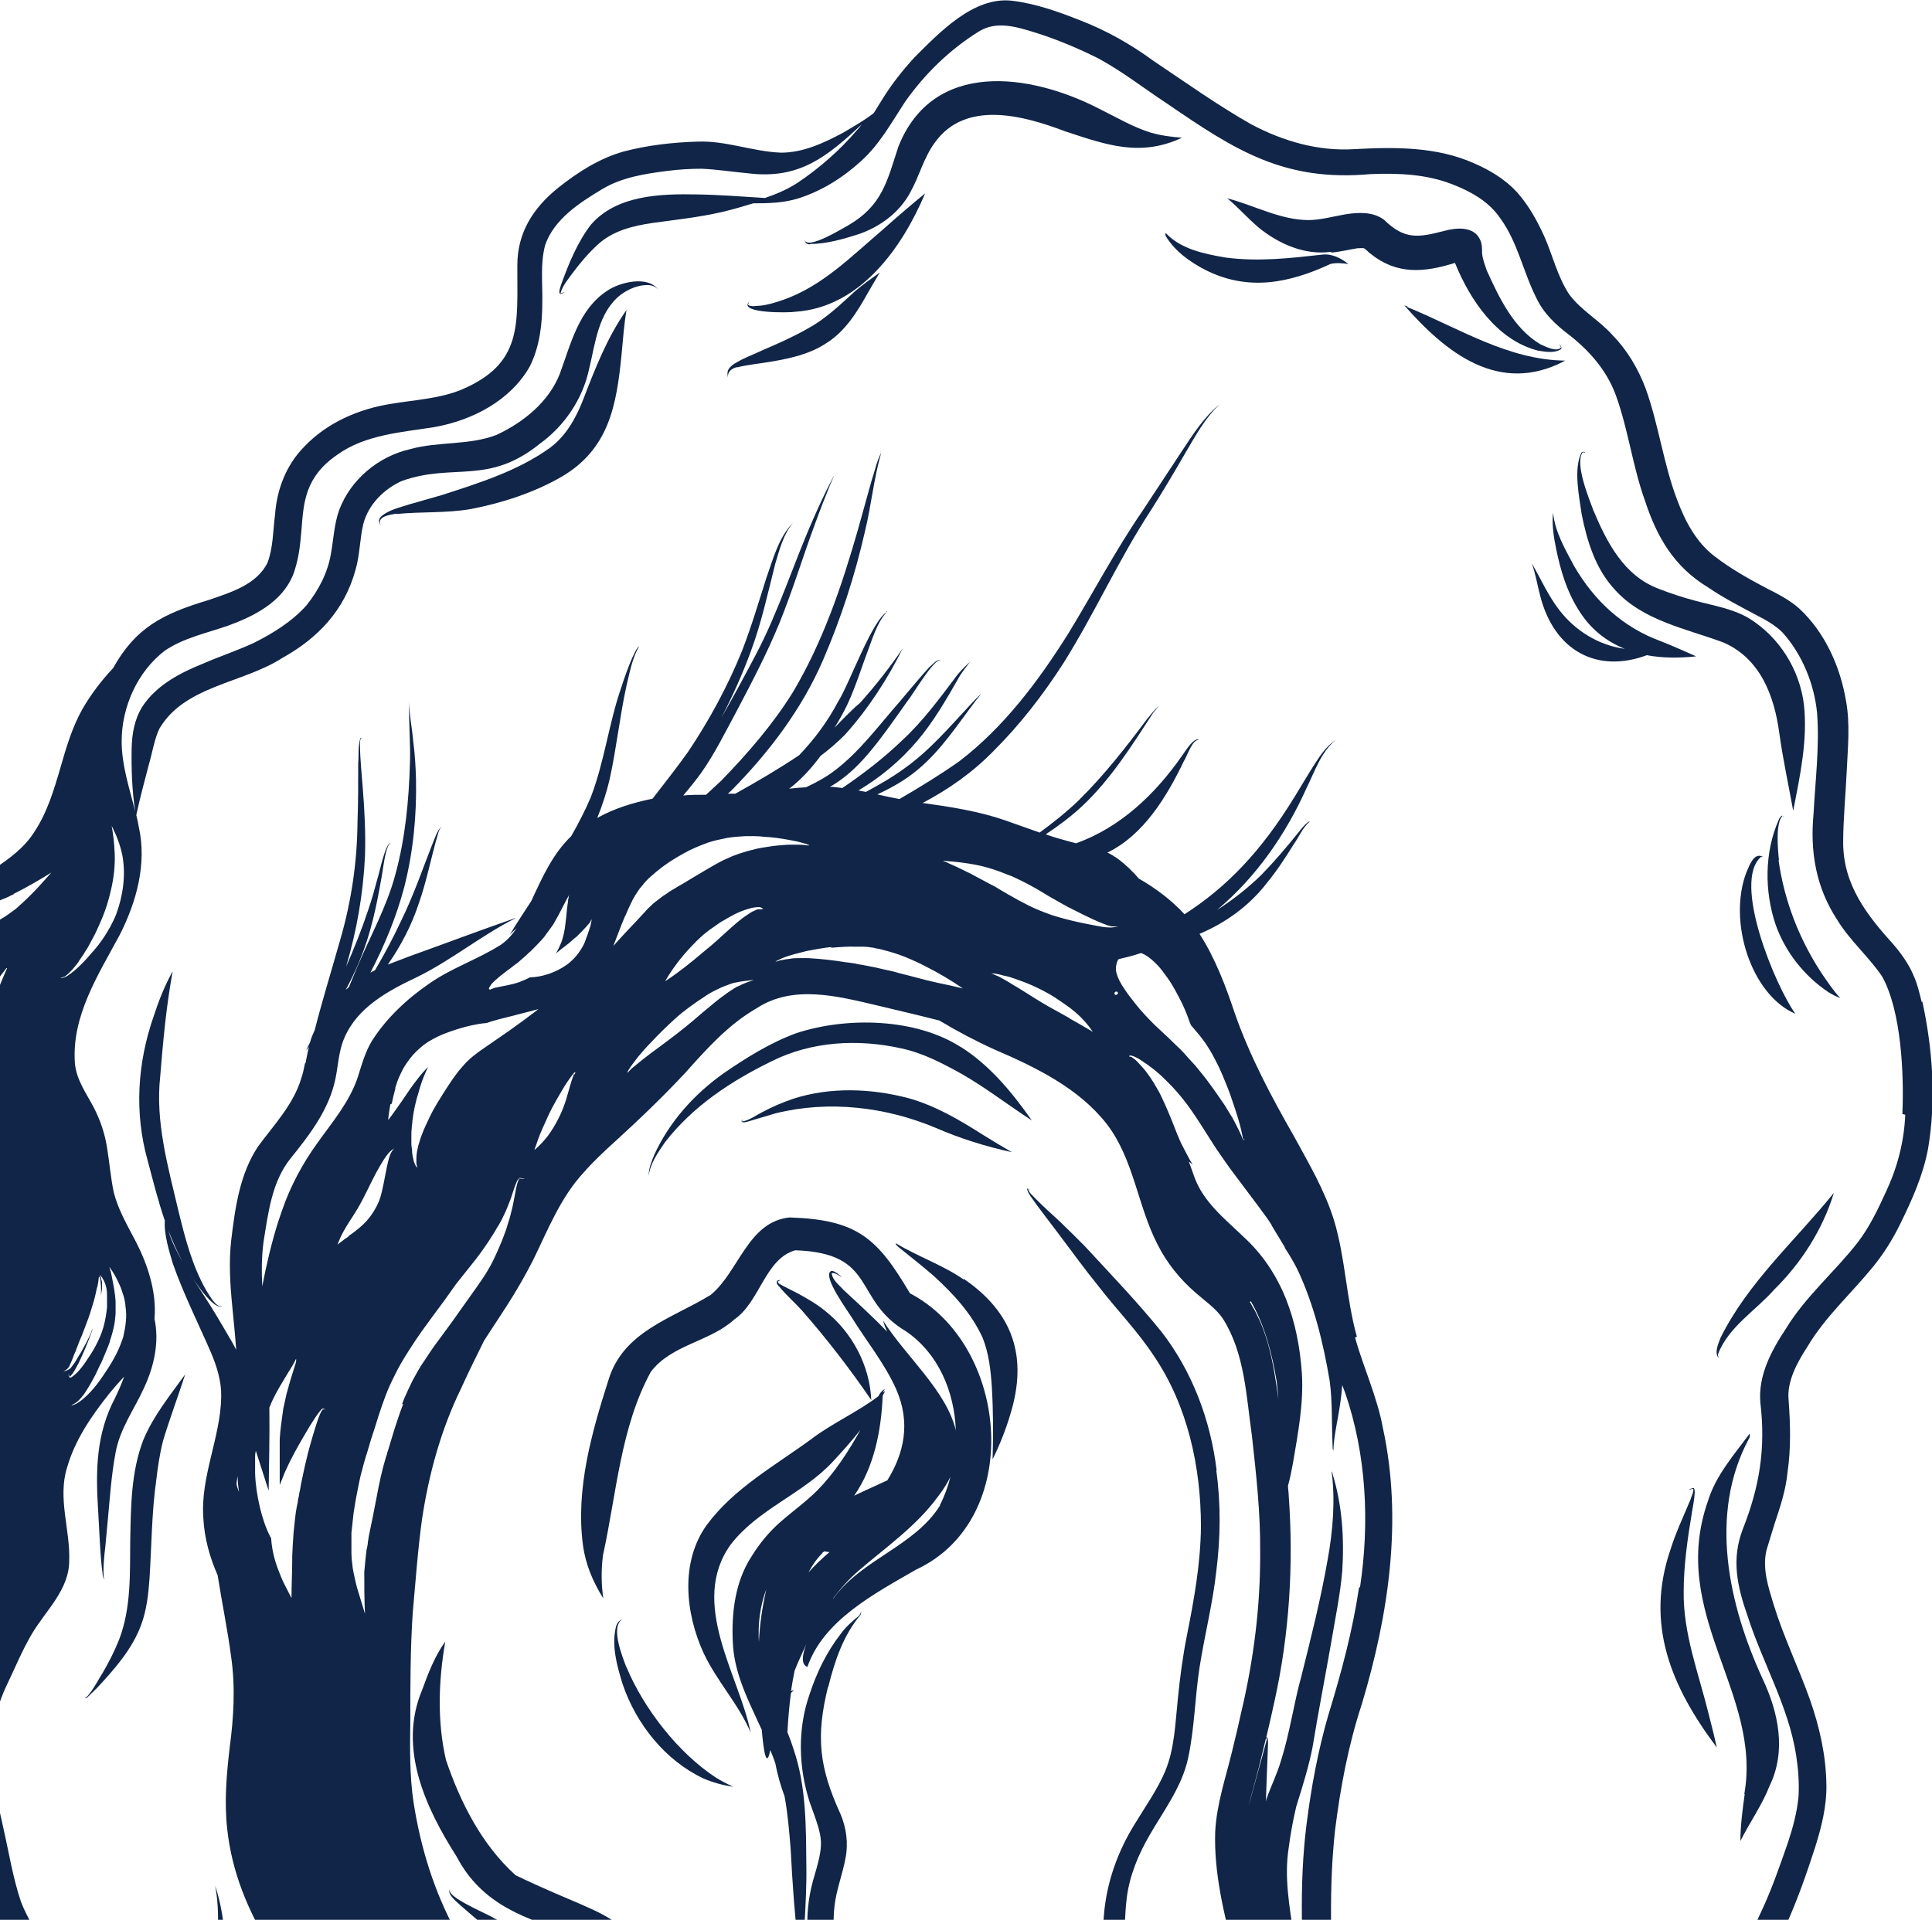 <svg xmlns="http://www.w3.org/2000/svg" id="a" viewBox="0 0 54.15 53.82"><defs><style>.b{fill:#102547;stroke-width:0px;}</style></defs><polygon class="b" points="2 38.56 2 38.56 2 38.57 2 38.56"></polygon><polygon class="b" points="2.21 38.22 2.21 38.22 2.2 38.23 2.21 38.22"></polygon><path class="b" d="M3.22,24.25s0,0,0,.01h0s0,0,0-.01Z"></path><polygon class="b" points="2.21 26.96 2.2 26.96 2.2 26.96 2.21 26.96"></polygon><polygon class="b" points="2.85 35.87 2.85 35.87 2.85 35.87 2.85 35.87"></polygon><polygon class="b" points="2.15 39.31 2.15 39.31 2.15 39.31 2.15 39.31"></polygon><polygon class="b" points="3.04 44.28 3.04 44.28 3.04 44.28 3.04 44.28 3.04 44.28 3.04 44.28"></polygon><polygon class="b" points="2.55 36.79 2.55 36.79 2.55 36.79 2.55 36.79"></polygon><polygon class="b" points="2.03 27.18 2.03 27.18 2.03 27.18 2.03 27.18"></polygon><path class="b" d="M53.86,28.09c-.06-.25-.12-.51-.23-.75-.13-.31-.33-.59-.55-.85-.75-.83-1.41-1.67-1.42-2.85,0-.68.07-1.35.1-2.03.03-.65.1-1.31-.02-1.96-.16-.96-.59-1.92-1.31-2.59-.27-.24-.6-.41-.92-.57-.51-.27-1.01-.55-1.46-.9-.51-.39-.82-.98-1.04-1.57-.39-1.02-.52-2.12-.89-3.14-.21-.55-.51-1.06-.92-1.48-.37-.42-.89-.7-1.22-1.15-.33-.5-.46-1.09-.7-1.63-.2-.44-.44-.87-.76-1.23-.33-.36-.76-.62-1.2-.81-1.05-.47-2.22-.46-3.34-.4-1.02.07-2.02-.22-2.92-.7-.95-.54-1.83-1.17-2.74-1.78-.63-.46-1.3-.84-2.02-1.12-.63-.25-1.27-.48-1.94-.56-1.07-.12-2.02.88-2.74,1.6-.32.35-.62.73-.87,1.13-.09.14-.17.28-.26.42-.27.21-.57.38-.86.55-.54.29-1.12.56-1.74.56-.79-.03-1.54-.34-2.33-.31-.7.02-1.41.1-2.09.28-.67.19-1.28.58-1.82,1.01-.7.56-1.15,1.26-1.15,2.17-.01,1.64.18,2.76-1.58,3.5-.62.25-1.3.28-1.95.39-.91.14-1.81.53-2.45,1.21-.5.51-.76,1.19-.81,1.89-.06.45-.05.92-.21,1.35-.3.62-1.04.84-1.65,1.05-1.3.39-2.05.78-2.68,1.91-.32.34-.61.72-.85,1.13-.29.51-.46,1.08-.62,1.64-.19.65-.38,1.3-.77,1.87-.27.41-.67.7-1.07.97-.67.46-1.41.78-2.12,1.16-.56.29-1.07.72-1.33,1.3-.08.16-.14.32-.19.48-.09.28-.15.56-.21.85-.13.67-.2,1.35-.16,2.03.08,1.16.42,2.29.56,3.45.06.49.16.98.13,1.47-.06,1-1.44,3.16-2.35,3.6-.16.05-.33.05-.49.06-.66.02-1.17.57-1.27,1.2-.21,1.04.28,2.04.34,3.07.02.49-.09.98-.32,1.42-.32.66-.78,1.24-1.25,1.81-1.06,1.33-1.63,2.34-1.15,4.07.12.56.4,1.07.54,1.63.15.96.22,1.94.49,2.87.13.47.29.93.48,1.39.2.5.5.98.59,1.52.05,1.01-.48,2.09-.13,3.09.17.54.6.93.85,1.42.24.57.25,1.2.38,1.8.17.84.45,1.68.89,2.42.31.5.65,1,.86,1.55.12.35.14.73.11,1.1-.08.72-.2,1.45-.41,2.15-.05.17-.12.34-.19.5-.08.2-.17.4-.22.6-.13.63.03,1.3.31,1.87.32.59.75,1.13,1.24,1.59.6.58,1.59.72,1.94,1.55.25.6.33,1.27.23,1.92-.09.59-.2,1.19-.06,1.78.29,1.35,1.47,2.42,2.55,3.19.64.51,1.66.59,2.04,1.4.26.76.22,1.65.62,2.37.2.39.49.73.81,1.03.6.57,1.23,1.1,1.87,1.62.5.44,1.18.7,1.53,1.28.18.39.17.88.1,1.3-.14.46-.24.93-.13,1.41.08.43.21.84.36,1.25.26.67.49,1.35.79,2.01.23.48.59.89.95,1.27.48.5.96,1.02,1.54,1.4.4.29.9.4,1.28.71.75.68.96,1.72,1.52,2.53.44.64,1.19,1,1.95,1.11.39.08.8.07,1.16.24.35.18.66.41.97.65.11.09.21.19.29.32.34.61.59,1.32.9,1.95.23.52.45.78,1.02.93.33.08.67.13,1.01.16.41.04.85.07,1.2.3.1.1.1.25.13.38.06.33.12.66.23.97.53,1.63,1.46,1.58,2.89,2.05.62.2,1.15.61,1.78.77.25.07.48.07.72.18.44.24.59.77.99,1.05.22.16.48.25.76.29.43.07.89,0,1.29.22.44.24.78.72,1.28.86.44.14.9.18,1.36.21.01,0,.03,0,.04,0-.09.03-.17.06-.27.07-.13.01-.27-.05-.39-.11.16.11.36.22.57.19.49-.05.94-.33,1.32-.64.74-.6.91-1.34,1.1-2.13.07-.31.15-.63.26-.94.03-.07.09-.17.16-.26,0,0,.04-.05.07-.09.08-.09.16-.17.25-.25.27-.25.49-.56.61-.91.2-.56.16-1.16.1-1.73-.07-.56-.2-1.19.09-1.71.22-.39.51-.74.7-1.16.41-.82.24-1.75.15-2.63,0-.17,0-.34.08-.5.11-.22.26-.42.33-.66.25-.79.07-1.62-.02-2.43-.08-.73-.18-1.51.09-2.21.14-.34.32-.69.64-.9.19-.14.43-.17.65-.24.46-.21.47-.77.48-1.21,0-.53-.02-1.06.03-1.59.13-1.47.45-2.82,1.53-3.89.67-.66,1.38-1.3,1.94-2.06,1.45-1.9.52-3.63-.17-5.59-.24-.74-.29-1.52-.28-2.29.02-.35.02-.7.14-1.03.28-.72.93-1.25,1.17-1.99.19-.53.18-1.1.19-1.65,0-.42.07-.84.17-1.26.14-.52.35-1.06.72-1.47.29-.32.63-.59.93-.9.28-.28.52-.59.74-.92.28-.4.52-.83.74-1.27.28-.55.43-1.18.25-1.78-.17-.67-.55-1.24-.61-1.94.01-.62.66-.89,1.07-1.23.61-.48,1.17-1.06,1.51-1.77.34-.7.21-1.51-.12-2.19-.52-1.1-1.14-2.16-1.5-3.33-.14-.42-.22-.86-.18-1.3.04-.49.26-.93.46-1.36.2-.43.42-.86.63-1.29.31-.69.56-1.41.79-2.12.18-.57.33-1.16.32-1.76-.01-.82-.19-1.62-.46-2.39-.32-.9-.74-1.76-1.02-2.67-.15-.5-.32-1-.2-1.52.07-.24.15-.48.22-.72.16-.48.32-.95.37-1.46.1-.68.08-1.36.03-2.04-.05-.52.25-1.06.53-1.49.5-.84,1.22-1.48,1.84-2.24.3-.37.55-.77.76-1.2.33-.67.64-1.36.78-2.11.23-1.36.13-2.78-.16-4.12ZM1.69,27.42s.06-.02.08-.03h0s.02,0,.03-.01c0,0,0,0,0,0,.02,0,.03-.02.05-.03,0,0,0,0,0,0,0,0,0,0,0,0,.02-.02.04-.03.06-.05,0,0,0,0,0,0,0,0,0,0,0,0,.04-.04.08-.08.12-.12.06-.07.11-.14.17-.21,0,0,0,0,0,0,0,0,0,0,0-.01,0,0,0,0,0,0,0,0,0,0,0,0,.05-.07.1-.15.15-.22,0,0,0,0,0,0,.03-.05.05-.09.08-.13.03-.05.06-.09.08-.14.05-.09.1-.19.15-.28.1-.21.2-.43.28-.65.08-.22.14-.45.19-.68h0s0,0,0,0c0,0,0,0,0,0,0,0,0,0,0,0,0,0,0,0,0,0s0,0,0,0c0,0,0,0,0,0,.04-.19.07-.38.08-.58.01-.15.01-.29,0-.44-.01-.23-.04-.46-.08-.69,0,0,0,0,0,0,.01.03.03.06.04.08,0,.02.02.03.02.05.11.22.19.46.24.7.1.55.02,1.12-.17,1.64-.05.13-.11.25-.18.38-.07.12-.14.24-.22.35-.06.09-.13.18-.2.26-.02.03-.05.06-.07.08-.04.05-.09.1-.13.15-.06.07-.13.14-.2.21-.11.11-.23.21-.36.3-.06.04-.12.06-.18.07-.02,0-.04,0-.06,0h0s0,0,0,0c0,0,0,0,0,0,0,0,0,0,0,0ZM2.79,35.8s0,0,0,0c0,0,0,0,0,0,0-.02,0-.03,0-.05,0,0,0,0,0,0,.04.19.05.38.04.57.01-.06.02-.13.03-.19,0-.05,0-.1,0-.14,0,0,0,0,0,0,0,0,0,0,0,0,0-.04,0-.07-.02-.11,0-.03-.01-.06-.02-.09h0s-.01-.04-.02-.06c0,0,0,0,0,0,.09.11.15.23.18.37.02.09.02.18.02.26,0,.1,0,.2,0,.29-.02.19-.05.37-.1.55-.05.18-.13.36-.22.53-.09.17-.19.32-.3.48-.1.14-.21.28-.35.38-.02.02-.07.05-.09.01-.01-.03-.02-.05-.03-.08,0,0,0,0,0,0,0,0,0,0,0,0,0,0,.01.02.02.03h0s.02.03.03.04c0,0,0,0,0,0,0,0,0,0,0,0,0,0,0,0,0,0,0,0,.01,0,.02-.01,0,0,0-.01.01-.02.02-.02.03-.04.05-.06h0s0,0,0,0c0,0,0,0,0,0,0,0,0,0,0,0,0,0,0,0,0,0,0,0,0,0,0,0h0c.06-.09.11-.19.16-.28.13-.27.25-.55.35-.83.02-.05.04-.1.05-.15-.03.06-.05.13-.08.19-.07.16-.16.32-.25.48-.05.08-.1.16-.15.25-.03.05-.06.09-.1.14-.02.03-.05.07-.09.09-.02.01-.04.02-.06.03-.03.01-.07.02-.1.03,0,0,0,0,0,0h0s.06-.03.08-.05c.01,0,.03-.02.04-.03,0,0,0,0,0,0h0s0,0,.01-.01c0,0,.01-.02.02-.02,0,0,0,0,0,0,.02-.03.03-.05.04-.08.04-.08.07-.16.1-.24.02-.06.05-.11.07-.17.05-.13.1-.27.16-.4h0c.08-.22.17-.43.24-.65.06-.19.12-.38.16-.57.01-.05.02-.11.04-.16.02-.09.03-.17.04-.26h0ZM3.07,37.62s0,0,0,0c.05-.14.09-.28.12-.42.03-.13.04-.25.05-.38,0-.11,0-.22,0-.33-.01-.21-.05-.41-.09-.62-.02-.11-.04-.22-.08-.33h0s0-.02-.01-.03t0,0s0,0,0,0c.12.16.22.34.3.53.03.06.05.13.07.19.05.13.08.27.09.41.04.27,0,.55-.06.81,0,.03-.02.06-.03.1-.06.18-.14.36-.23.52-.05.09-.1.18-.16.27-.2.31-.41.62-.69.86-.07.06-.15.12-.23.16-.04.02-.08.03-.12.05,0,0,0,0,0,0,0,0,0,0,0,0h0s0,0,0,0c0,0,.02-.02.02-.02.02-.02.05-.03.08-.05.02-.01.04-.03.06-.04.04-.03.07-.07.11-.11,0,0,0,0,0,0,.05-.06.1-.12.14-.19,0,0,0,0,0,0,.1-.15.18-.3.26-.45,0,0,0,0,0,0,.03-.06.06-.13.09-.19.02-.05.05-.11.08-.16.08-.2.17-.39.24-.59,0,0,0,0,0,0,0,0,0,0,0-.01ZM-3.22,29.28s0-.02,0-.04c0,0,0,0,0,0,0,0,0-.01,0-.02,0,0,0,0,0,0,.02-.27.08-.53.15-.79.05-.21.11-.42.18-.63,0-.03.02-.06.03-.08.08-.25.17-.49.27-.73.17-.38.45-.73.8-.96.07-.05.15-.09.22-.14.09-.05.18-.09.27-.13.14-.07.29-.12.44-.18.17-.07.34-.13.51-.2.08-.03.16-.06.24-.09.09-.04.17-.08.26-.11.08-.04.17-.08.25-.12h-.02c.36-.18.71-.38,1.06-.6,0,0,0,0,0,0-.18.2-.35.4-.54.59-.1.1-.19.19-.29.28-.04.03-.07.06-.11.1-.05.04-.09.08-.14.11-.1.07-.2.15-.31.21-.1.06-.2.13-.31.19-.24.14-.49.27-.75.4-.15.07-.29.16-.43.25-.05.04-.1.07-.14.11-.04.04-.08.08-.12.12-.03.03-.06.07-.08.11.03-.03.05-.06.08-.08.09-.09.19-.17.29-.24.09-.06.18-.12.27-.18.08-.05.16-.09.25-.14.17-.09.36-.17.55-.23,0,0,0,0,0,0-.11.1-.22.2-.33.31.18-.09.36-.18.55-.26,0,0,0,0,0,0H-.11c-.05.05-.1.09-.16.14,0,0,0,0,0,0-.22.2-.45.4-.65.62,0,0,0,0,0,0,0,0,0,0,0,0-.09.11-.19.22-.27.34-.04.06-.08.12-.13.18-.04.07-.08.13-.13.19-.05.07-.09.14-.13.21-.09.14-.16.29-.24.43-.07.13-.12.27-.18.41-.05.15-.1.3-.13.45-.03.13-.04.26-.06.39,0,.04,0,.09,0,.13,0,.04,0,.09,0,.13,0,.09,0,.18,0,.28,0,.1.02.2.03.3,0,.05.01.09.02.14,0,.05.01.11.02.16.02.09.03.18.06.27.02.06.03.12.05.18.01.04.03.09.04.13,0,0,0,0,0,0,0,.02.01.04.02.05,0,0,.01.02.01.03,0,0,0,.01-.01,0-.04-.05-.07-.12-.1-.17-.02-.04-.04-.09-.06-.14-.05-.1-.08-.21-.12-.32-.01-.04-.02-.08-.04-.11-.02-.06-.04-.13-.06-.19,0-.02-.01-.04-.01-.05,0,0,0,0,0,0,0,.07,0,.14-.02.21,0,.02-.01.09-.04.09,0,0-.02,0-.02,0,0,0,0,0,0,0,0,0,0,0,.01,0,0,0,0,0,0,0,0,0,0-.01.01-.02,0-.01,0-.02,0-.03,0-.02,0-.05,0-.07-.01-.16-.04-.32-.06-.47-.02-.14-.02-.28-.03-.42,0-.03,0-.06,0-.08,0,.03-.02.06-.03.09-.02.06-.05.11-.08.17,0,0,0,0,0,0,.01-.04.02-.07.03-.11h0s0-.08.01-.12h0c0-.19.01-.38.03-.57,0-.07.01-.13.02-.2-.02.08-.04.16-.06.25,0,0,0-.01,0-.02,0,0,0,0,0,0,0,0,0,.02,0,.03,0,0,0,0,0-.01,0,.02,0,.03-.01.05-.02.11-.04.23-.05.34-.01.2-.02.4-.02.6,0,.22,0,.45,0,.67,0,.08,0,.17.02.25.01.09.03.18.04.28h0s0,0,0,0h0s0,0,0,0c0,.05.02.09.03.14.06.28.12.57.18.85.07.3.14.6.2.9.01.05.02.11.02.16,0,.05,0,.1,0,.15,0,.04-.04.05-.07.07,0,0-.01,0-.02.01h0s0,0,0,0h0s.03-.03.04-.04h0s0,0,.01,0c0,0,0,0,0-.01,0,0,0-.01,0-.02,0,0,0-.02,0-.02h0s0,0,0,0c0,0,0-.02,0-.02t0,0s-.02-.08-.03-.12c-.06-.18-.14-.36-.22-.53-.08-.17-.15-.34-.23-.52-.14-.33-.28-.67-.4-1.01,0,0,0,0,0,0,0,0,0,0,0,0,0,0,0,0,0,0-.1-.31-.14-.64-.16-.96-.01-.16-.02-.31-.02-.47,0-.16,0-.31,0-.47,0,0,0,.01,0,.02ZM-.24,28.24c-.03.11-.07.21-.09.32-.03.12-.06.23-.08.35-.02.11-.04.23-.06.34-.02.11-.03.23-.04.34,0,.11-.01.22-.02.32,0,.12,0,.24,0,.36,0,.1.01.2.02.3.01.11.03.21.05.32.04.2.09.39.13.59.03.11.05.23.08.34.02.1.05.2.06.3h0s0,0,0,0H-.19s0,0,0,0c0,0,0,0,0,0h0s0,0,0,0c0,0,0,0,0,0,0,.02,0,.05.01.07,0,0,0,0,0,0,0,0,0,0,0,0h0s0,.01,0,.01c0,0,0,0,0,0,0,.01,0,.02,0,.03,0,0,0,0,0,0,0,0,0,.02,0,.03,0,0,0,0,0,0,0,0,0,0,0,.01,0,0,0,0,0,.01,0,0,0,0,0,0,0,.01,0,.03,0,.04,0,0,0-.02,0-.02.03.18.05.36.07.54.04.44-.02.89-.15,1.31-.07.22-.17.42-.27.62-.05.09-.11.18-.16.26-.04.07-.09.14-.14.2-.06.07-.12.15-.2.2,0,0-.02,0-.03,0,0,0,.01,0,.02-.01.01-.01.03-.02.04-.04h0s0,0,0,0c0,0,0,0,0,0,.03-.03.05-.07.07-.1h0s0,0,0,0h0c.05-.07.09-.14.12-.22.08-.17.16-.35.22-.52.05-.13.08-.27.11-.41.03-.13.04-.26.06-.39,0,0,0,0,0,.01,0,0,0,0,0-.01h0s0,0,0,0H-.38s0,0,0,0c0,0,0,0,0,0,.01-.15.01-.3,0-.45,0-.14-.02-.29-.05-.43-.01-.07-.03-.15-.04-.22-.02-.08-.03-.17-.05-.25-.02-.09-.05-.19-.07-.28-.05-.19-.1-.37-.16-.56-.06-.19-.11-.39-.16-.58-.01-.05-.02-.1-.03-.16,0-.04-.02-.09-.02-.14,0-.05-.02-.11-.02-.16,0-.05,0-.1-.01-.15-.03-.39,0-.79.1-1.17.01-.05.03-.11.04-.16,0-.03.02-.06.03-.09,0,0,0-.02,0-.02,0,0,0-.02,0-.02,0-.01,0-.02.01-.04.03-.09.06-.17.09-.26.03-.09.07-.17.11-.25.03-.06.06-.12.09-.17.02-.03.03-.07.05-.1.05-.08.1-.16.15-.24.05-.08.11-.16.16-.24.11-.16.22-.31.34-.46,0,0,0,0,0,0H.2c-.13.29-.25.59-.36.89,0,0,0,0,0,0-.02.07-.05.14-.07.21ZM-.81,44.91c-.14.49-.29.97-.41,1.46-.07.26-.13.53-.19.8-.05.24-.1.48-.14.73-.02.15-.05.3-.07.45-.02.15-.03.31-.04.46,0,.1,0,.2-.01.3,0,.12,0,.24,0,.36,0,.12.01.24.02.36,0,.12.02.23.03.35,0,.09.02.19.03.28,0,0,0,0,0,0,0,0,0,0,0,.01,0,0,0,0,0,0,0,0,0,0,0,.01h0s0,0,0,0c0,0,0,0,0,0,0,0,0,0,0,0h0s0,0,0,0c0,0,0,0,0,0,.05.45.1.9.16,1.34.03.21.06.42.1.63.04.23.09.46.15.69.08.36.18.71.26,1.06.07.33.14.67.21,1,.01.06.03.12.04.18.03.14.07.28.11.41.04.14.09.29.14.43.08.2.16.39.25.59,0,0,0,0,0,0-.02-.03-.04-.05-.07-.08-.17-.18-.35-.36-.5-.56-.16-.21-.3-.43-.42-.66.02.04.03.07.04.11.1.25.2.5.31.75.11.28.23.55.37.82,0,0,0,0,0,0,.02.04.05.08.07.12H-.39s0,0,0,0c0,0,.01.02.02.03H-.37s.02.02.02.02c0,0,0,0,0,0,0,0,0,0,0,0-.01,0-.04-.04-.05-.05-.05-.06-.09-.12-.14-.18,0,0,0,0,0,0h0s0,0,0,0c-.17-.23-.32-.48-.48-.72-.17-.26-.35-.53-.52-.79-.16-.24-.31-.48-.45-.73-.15-.28-.3-.56-.42-.85-.03-.08-.07-.15-.1-.23,0,0,0,.01,0,.02.03.12.06.23.09.35.02.06.04.12.05.18.02.06.03.12.05.18.08.24.14.48.22.72.07.23.14.46.22.69.08.25.17.5.25.75.08.25.16.5.23.75,0,0,0,0,0,0-.04-.07-.09-.13-.13-.2-.14-.2-.3-.4-.44-.6-.14-.19-.27-.39-.39-.59-.26-.44-.5-.91-.67-1.4-.03-.1-.07-.2-.1-.3-.03-.1-.06-.2-.08-.3-.06-.11-.11-.23-.17-.34-.02-.05-.04-.1-.06-.14,0,.02,0,.04,0,.05,0,.01,0,.03,0,.04,0,0,0,0,0,0h0s0,0,0,0h0s0-.02,0-.03c0,0,0,0,0,0,0,0,0,0,0,0-.01-.04-.02-.09-.03-.13,0-.02-.02-.04-.02-.06-.04-.09-.08-.19-.11-.28,0,0,0-.02,0-.02.01.05.02.1.03.15.03.14.06.28.09.42,0,0,0,0,0,0,0,0,0,0,0,0,0,.03.01.07.02.1,0,0,0-.01,0-.02.12.57.21,1.15.31,1.73,0,0,0,0,0,0-.12-.27-.25-.54-.36-.81-.11-.27-.22-.55-.31-.83-.12-.36-.24-.72-.32-1.09-.02-.1-.05-.2-.06-.31-.02-.11-.03-.21-.05-.32-.02-.1-.02-.2-.04-.3-.01-.09-.02-.18-.02-.27-.01-.16-.02-.33-.03-.49,0,0,0,0,0,0,0-.08,0-.16,0-.23,0-.07,0-.13,0-.2,0-.1,0-.2,0-.3,0-.08,0-.17.01-.25,0-.07,0-.13.01-.2.01-.11.03-.22.04-.33,0-.07.02-.13.03-.2.01-.08.03-.17.04-.25.02-.12.05-.25.08-.37.05-.25.11-.5.17-.75h0s.02-.1.03-.15c0-.02,0-.04.01-.07,0-.01,0-.02,0-.03,0,0,0,0,0,0,0-.01,0-.02,0-.03,0,0,0,0,0,0,0-.02,0-.03,0-.05,0,0,0,0,0,0,.03-.13.05-.27.08-.4,0-.03.01-.06.02-.09,0-.04.02-.09.03-.13,0,0,0,0,0-.02,0-.02.01-.04.02-.05,0,0,0,0,0,0,0,0,0,0,0,0,0,0,0,.02,0,.03,0,0,0,0,0,0-.02.12-.03.25-.04.37h0s0,0,0,0c-.02.31-.04.61-.07.92-.01.15-.03.29-.04.44-.01.14-.02.27-.04.41,0,.1-.01.2-.02.3,0,.02,0,.05,0,.07,0,0,0,0,0,.01,0,0,0,0,0,0,0,0,0,0,0,0h0s0,0,0,0,0,0,0,0c0,0,0,0,0,0,0,0,0,0,0,0,0,0,0,0,0,0,0,0,0,0,0,0,0,0,0,0,0,0,0,0,0,0,0,0,0,.1,0,.21,0,.31,0,.09,0,.17,0,.26,0,.07,0,.15,0,.22,0,0,0,0,0,0,0-.05,0-.11.01-.16,0-.06.01-.12.02-.17,0-.05.01-.1.02-.15.03-.18.07-.36.12-.54,0-.1.01-.2.02-.3,0-.12.03-.24.04-.36,0-.06.02-.13.04-.19.01-.06.02-.12.03-.17.03-.13.07-.26.11-.39,0-.02.01-.04.02-.07.02-.05.03-.1.05-.15.03-.08.06-.16.09-.24.03-.07.07-.15.1-.22.03-.07.07-.15.11-.22.13-.27.27-.53.4-.8.42-.91.8-1.85,1.17-2.79.15-.38.29-.76.45-1.14.07-.18.15-.37.22-.55.04-.09.07-.18.1-.27.04-.11.07-.22.11-.33.06-.19.11-.39.14-.59.03-.2.05-.41.08-.61,0-.07,0-.14.01-.21,0-.08.01-.17.02-.25.01-.38.02-.76.02-1.14,0-.2,0-.41,0-.61,0-.07,0-.14,0-.21,0-.07,0-.13.02-.2,0-.01,0-.03.01-.05,0-.01,0-.02.01-.03.01-.02.03-.04.05-.04.02,0,.05.03.07.04,0,0,0,0,0,0,0,0,0,0,0,0-.02,0-.03-.02-.05-.03t0,0s-.01,0-.02,0c0,0-.02,0-.02,0,0,0,0,.02-.01.03,0,.01,0,.02,0,.03h0s0,.02,0,.04c0,.08,0,.15,0,.23H-.46c.02.23.06.46.09.68.03.22.05.44.07.66,0,0,0,0,0,0H-.3s0,0,0,0c0,0,0,0,0,0,0,0,0,0,0,0,0,.01,0,.03,0,.04.02.22.03.45.04.67,0,.12,0,.25,0,.37,0,.15-.01.29-.03.44-.03.28-.08.57-.16.84-.04.13-.07.26-.11.38-.09.26-.17.51-.26.77-.17.47-.32.95-.48,1.43-.15.46-.32.92-.49,1.38-.05.14-.1.27-.16.41.05-.06.11-.11.17-.16,0,0,0,0,0,0-.06.13-.1.27-.15.41-.04.12-.08.24-.12.36-.09.27-.19.53-.28.8,0,0,0-.02,0-.03-.02.07-.04.14-.07.21-.03.1-.06.2-.08.3-.03.11-.05.22-.07.33-.02.18-.05.35-.06.53,0,.1-.02.2-.02.3,0,.1-.01.2-.02.29,0,.14,0,.28,0,.43.01-.12.03-.24.04-.36.04-.29.1-.57.17-.85.06-.26.13-.52.18-.78,0,0,0,0,0,0,.01-.06.02-.13.03-.19,0,0,0,0,0,0,0,0,0,0,0,0,0-.02,0-.03,0-.05,0,0,0,0,0,0,0-.01,0-.02,0-.03,0,0,0,0,0,0,0,0,0,0,0,0,0,0,0,0,0,0,0,0,0,0,0,.01,0,0,0,0,0,.01h0s0,0,0,.01h0s0,0,0,.01h0s0,.02,0,.02c0,0,0-.01,0-.02,0-.02,0-.04,0-.06,0,0,0-.01.01-.02,0,0,.01,0,.01,0,.02.04.02.08.03.12,0,.04,0,.08,0,.11,0,.03,0,.06,0,.09.03-.14.07-.28.11-.42.08-.28.16-.56.25-.84,0,0,0-.01,0-.02.08-.26.17-.52.27-.77.05-.12.1-.24.15-.36.03-.06.05-.12.08-.17.03-.06.06-.12.09-.19.15-.28.3-.55.46-.81.15-.25.31-.49.43-.74.02-.05.04-.1.06-.15.01-.02.04-.02.05,0h0s0,.03,0,.05c0,0,0,0,0,0H-.24s0,.01,0,.02c0,0,0,0,0,0,0,.02.01.03.02.05,0,.02.02.04.03.06,0,0,0,0,0,0,.01.02.02.04.03.05-.03-.04-.07-.07-.09-.12,0,.02,0,.04-.01.06-.02.07-.04.14-.06.22-.03.12-.07.24-.11.35-.09.27-.19.55-.28.82-.04.11-.07.23-.11.34,0,0,0-.02,0-.03ZM-.31,57.38s0,0,0,0c0,0,0,0,0,0,0,0,0,0,0,0ZM-2.54,64.15c0-.07,0-.14,0-.2,0-.14,0-.28.02-.42.01-.13.03-.26.04-.39.02-.16.05-.32.06-.48h0s0,0,0,0c.06.19.09.4.12.6.03.21.06.41.08.62.02.19.05.38.08.56.01.09.03.18.04.27.01.07.03.14.04.21,0,.04.01.07.02.11,0,0,0-.02,0-.02.03.13.06.27.09.4.03.11.06.23.09.34.01.04.03.09.04.13.02.06.04.12.06.19h0c.04.1.07.2.12.29.05.11.1.21.15.31,0,0,0,0,0,0,.06.11.13.22.2.33,0,0,0,0,0,0-.18-.16-.33-.35-.47-.54-.07-.1-.13-.2-.2-.3-.03-.05-.06-.11-.09-.17-.02-.05-.05-.09-.07-.14-.03-.07-.06-.14-.1-.21-.02-.05-.04-.09-.06-.14-.03-.07-.05-.15-.07-.22-.02-.05-.04-.1-.05-.15-.03-.14-.06-.27-.09-.41-.01-.06-.01-.12-.02-.18,0-.07-.01-.14-.02-.22,0,0,0,0,0,0,0-.06,0-.11,0-.17ZM-3.74,47.06s0,0,0,0c0,0,0,0,0,0,0,0,0,0,0,0ZM-2.23,33.51s0,0,0,0c0,0,0,0,0,0,0,0,0,0,0,0,0,0,0,0,0,0h0ZM-1.91,30.75s0,0,0,0c-.07-.21-.11-.44-.13-.66-.01-.13-.01-.25,0-.38,0-.1,0-.2.02-.3.02-.12.03-.24.05-.36.02-.11.05-.21.07-.32.02-.07.04-.13.06-.2.04-.12.09-.25.14-.37.02-.04.04-.08.06-.12.02-.04.04-.08.06-.12.03-.05.06-.1.09-.15.03-.04.06-.08.09-.12.14-.18.3-.34.47-.47,0,0,0,0,0,0h0c-.05.08-.09.16-.14.24,0,0,0,0,0,0-.02.04-.04.08-.06.12-.02.04-.04.09-.06.13h0s0,.01,0,.02c-.03.06-.06.12-.08.18-.03.06-.05.13-.08.19-.02.07-.05.14-.07.21-.01.04-.03.08-.04.12-.02.05-.03.11-.05.16-.03.11-.06.21-.09.31-.03.1-.06.2-.08.31-.03.14-.07.29-.11.43-.04.18-.07.37-.08.56,0,.13-.01.26,0,.39,0,.06,0,.13.02.19,0,.04.01.08.01.11,0,0,0,0-.01,0-.02-.01-.03-.04-.05-.06,0,0,0,0,0,0,.01.01.03.03.04.04,0-.03-.02-.05-.02-.08ZM-.68,28.12s0,0,0,.01c0,0,0,0,0,0,0,0,0,.02,0,.03,0,.02,0,.04-.01.06,0,0,0,0,0,0,0,.04-.02.08-.03.12,0,0,0,0,0,0,0,.03-.01.06-.02.09,0,0,0,0,0,0,0,.02,0,.04-.01.06-.01.06-.02.12-.04.18,0,0,0,0,0,0-.01.07-.03.14-.04.21-.01.08-.03.15-.05.23,0,0,0,0,0,0,0,0,0,0,0,0-.02.08-.03.15-.04.23-.01.07-.02.13-.03.2,0,.06-.02.13-.02.19,0,.08-.02.17-.03.25,0,.05,0,.1,0,.15,0,.06,0,.11-.01.17,0,.06,0,.12,0,.19,0,.05,0,.1,0,.15,0,.13,0,.27,0,.4,0,.14,0,.27,0,.41,0,.06,0,.12,0,.18,0,.05,0,.1,0,.15,0,.03,0,.05,0,.08,0,.02,0,.02-.02.03,0,0,0,0,0,0,0-.02,0-.03,0-.05,0-.02,0-.04,0-.06,0,0,0,0,0,0,0,0,0,.01,0,.02h0s0,0,0,.01c0,.02,0,.04,0,.05,0,0,0,0,0,.01,0,0,0,0,0,0,0,0,0,0,0-.01,0-.03,0-.05,0-.08,0-.1-.02-.19-.04-.29,0-.07-.02-.14-.03-.2-.02-.12-.04-.24-.06-.36-.02-.14-.04-.28-.05-.41,0-.07-.01-.14-.02-.21,0-.08,0-.16,0-.24,0-.14.02-.27.03-.41,0-.02,0-.04,0-.06,0-.05.02-.1.03-.15.01-.06.02-.11.04-.17.01-.05.02-.09.04-.14,0-.02.01-.05.02-.07.03-.08.05-.15.07-.23.04-.13.1-.25.15-.37.04-.09.08-.17.12-.25t0,0s0,0,0,0c0,0,0,0,0,0h0c.03-.05.06-.11.09-.16,0,0,0,0,0,0,0,.03-.01.05-.02.08,0,0,0,0,0,0ZM-1.09,35.47s0,0,0,0c0,0,0,0,0,0,0,0,0,0,0,0ZM-.68,27.22s0,.02-.01.03c0,0,0,0,0,0,0,.02-.02.03-.02.05-.11.33-.21.66-.31.99-.02.07-.04.14-.06.2-.02.09-.05.17-.08.26-.03.1-.05.2-.08.3-.04.16-.08.32-.12.48-.05.24-.09.49-.11.74-.01.14-.02.28-.01.42,0,0,0,0,0,0,0,0,0,0,0,0,0,.07,0,.14.01.2,0,0,0,0,0,0,0,0,0,.02,0,.02,0,0,0,0,0,0,0,.03,0,.07,0,.1,0,.02,0,.05,0,.07,0,.02,0,.02-.02.03-.01,0-.03,0-.04-.01-.03-.02-.06-.03-.09-.05,0,0,0,0,0,0,.02,0,.05.02.07.02,0,0,0,0,0,0,0,0,.02,0,.03,0,0,0,.02,0,.02,0,0,0,0,0,0,0,0,0,0,0,0,0,0,0,0,0,0,0,0,0,0-.01,0-.02,0,0,0,0,0,0-.01-.07-.03-.13-.05-.2-.01-.06-.03-.12-.04-.17-.03-.11-.04-.23-.05-.34-.01-.13-.02-.26-.02-.39,0-.27.02-.54.08-.8.03-.13.06-.25.09-.37.01-.05.03-.1.05-.15.1-.31.23-.61.39-.9.05-.08.09-.16.14-.24.06-.1.13-.2.21-.29,0,0,0,0,0,0h0ZM-.12,43.33s0,0,0,0c-.01-.01-.02-.03-.04-.05.01.02.02.03.04.05ZM-7.44,46.72s0,0,0,0c0,0-.01,0-.02,0,0,0,.01,0,.02,0ZM-6.29,57.17c-.3-.35-.6-.71-.87-1.09-.1-.14-.19-.27-.28-.41-.09-.14-.17-.29-.24-.43,0,0,0,0,0-.01,0,0,0,0,0,0,0,0,0,0,0,0,0,0,0,0,0,0,0,0,0,0,0,0-.07-.13-.12-.27-.17-.4-.03-.07-.05-.15-.07-.22-.01-.04-.02-.08-.03-.12,0-.04-.02-.07-.02-.11-.01-.08-.02-.15-.03-.23,0-.04,0-.09,0-.13,0-.04,0-.08,0-.12,0-.14,0-.29.02-.43,0-.05,0-.1,0-.14,0-.05,0-.11,0-.16,0-.06-.02-.13-.03-.19-.01-.06-.02-.11-.04-.17-.12-.5-.27-.99-.39-1.49,0,0,0,0,0,0,0,0,0,0,0,0t0,0h0c-.05-.2-.09-.4-.13-.6-.02-.09-.03-.18-.05-.27-.01-.09-.02-.18-.03-.27-.01-.1-.02-.19-.02-.29,0-.08,0-.17,0-.25,0-.12.02-.23.04-.35.01-.08.03-.15.06-.23,0-.02.02-.05.02-.07.02-.05.04-.09.05-.14.02-.04.04-.09.06-.13.09-.18.19-.36.29-.54.1-.19.2-.39.3-.59,0,0,0,0,0,0,.07-.15.13-.3.19-.45.04-.09.07-.17.11-.26.01-.04.03-.08.05-.11,0,0,.02-.02.02-.03,0,0,.02,0,.03,0,0,0,0,0,0,0,0,0,0,0,0,0,0,0-.01,0-.02.01,0,0,0,0-.01.01,0,.01-.02.03-.02.04,0,0,0,0,0,0,0,.02-.01.04-.02.05-.04.13-.07.26-.11.39-.04.13-.07.26-.11.39-.07.21-.13.41-.2.61-.06.18-.13.36-.19.54-.04.12-.07.24-.09.36-.02.1-.03.2-.03.31,0,.13,0,.25,0,.38h0s0,0,0,0c0,.06.01.13.02.19,0,0,0,0,0,0,.01.12.03.24.05.36.02.12.04.23.07.35.02.08.04.16.06.24,0,0,0,0,0,0,.09.34.18.68.27,1.02.05.18.1.36.15.54.05.18.09.35.12.54.03.18.02.36.02.55h0s0,.08,0,.13c0,.07,0,.14,0,.21,0,.06,0,.12.01.18,0,.06.01.12.03.17.01.05.02.11.03.16.02.05.03.11.04.16.01.05.03.09.04.14.03.1.07.19.1.28.06.16.13.31.2.46.08.16.15.32.23.48.16.32.31.65.47.97.03.07.07.14.11.21,0,0,0,0,0,0ZM-5.92,45.12c-.12.17-.26.33-.4.48-.14.14-.28.28-.41.41-.1.1-.2.2-.3.31,0,0,0,0,0,0,.12-.23.23-.45.36-.67.07-.11.13-.23.2-.34.06-.1.11-.2.16-.31.03-.07.05-.14.08-.2.02-.05.03-.1.04-.15.01-.05.02-.11.03-.16.01-.09.02-.17.03-.26,0-.01,0-.02,0-.04h0s0,0,0,0c0,0,0,0,0,0,0,0,0,0,0,0h0s0,0,0,0c0,0,0,0,0-.01,0-.02,0-.04,0-.06,0-.19,0-.38-.02-.57,0-.07-.01-.14-.02-.21-.04-.41-.1-.81-.14-1.22-.01-.11-.02-.23-.03-.34,0-.04,0-.09,0-.14,0-.06,0-.13,0-.19,0-.23.02-.47.08-.7,0,0,0-.02,0-.02.04-.12.1-.24.17-.34.07-.11.17-.2.28-.27.22-.15.46-.28.68-.43.11-.08.21-.16.31-.25.07-.06.13-.12.19-.19.06-.06.12-.13.18-.2.07-.09.15-.19.22-.28.07-.09.13-.19.19-.28.07-.12.15-.24.22-.36.07-.11.13-.22.2-.34.07-.13.15-.26.22-.39.07-.13.13-.25.19-.38,0,0,0,0,0,0,.04-.09.08-.17.12-.26.04-.09.08-.18.11-.26.05-.12.09-.24.13-.36.04-.11.06-.23.09-.35.01-.07.02-.14.02-.21,0-.06,0-.13,0-.19,0,0,0,0,0,0,0-.04-.01-.07-.02-.11h0s-.02-.08-.03-.12c0,0,0,0,0,0,0,0,0,0,0,0,0,0,0,0,0,0h0s0,.02.01.03h0c.14.38.09.79,0,1.17-.03.11-.05.21-.08.32-.03.1-.06.2-.09.3-.06.2-.14.4-.21.59-.08.2-.17.39-.26.58-.06.12-.12.24-.19.36-.07.13-.14.26-.22.38t0,0c-.05.07-.09.15-.14.22-.04.06-.08.12-.13.18-.02.03-.04.06-.07.09-.02.03-.04.05-.06.08-.06.07-.11.14-.17.2-.11.12-.22.23-.33.34-.12.1-.24.2-.37.29,0,0,0,0,0,0,0,0,0,0,.01,0-.01,0-.03.02-.04.03,0,0,.01,0,.02-.01,0,0,0,0,0,0,0,0,0,0,0,0t0,0s0,0,0,0c-.02.01-.03.02-.05.04,0,0,.02-.01.03-.02-.03.02-.05.04-.08.06-.02.01-.03.02-.05.03-.09.06-.17.12-.25.19-.02.02-.04.04-.06.06-.01.02-.03.03-.04.05-.02.02-.03.05-.04.08-.01.03-.03.07-.04.1-.01.05-.02.09-.03.14-.01.09-.02.18-.03.27,0,.11,0,.21,0,.32,0,.09.01.18.02.28.02.17.04.34.06.5.02.16.04.32.06.48.02.18.04.35.06.53,0,.09.01.18.01.28,0,.08,0,.16,0,.24,0,.22-.05.44-.11.65-.06.2-.14.39-.26.56ZM-4.69,58.64s0,0,0,0c0,0-.01.02-.02.02.01-.01.02-.03.03-.04,0,0,.01,0,.02,0,0,0,0,0-.01.01h0s0,.01-.01.02ZM-4.59,58.58s0,0,0,0c0,0,0,0,0,0,0,0,0,0,0,0,0,0,0,0,0,0ZM-4.44,64.92s0,0,0,0h0s0,0,0,0c0,0,0,0,0,0h0s0,0,0,0c0,0,0,0,0,0,0,0,0,0,0,0,0,0,0,0,0,0h0s0,0,0,0h0c-.11-.12-.22-.25-.32-.38-.02-.02-.04-.05-.06-.08-.03-.04-.05-.07-.08-.11-.04-.07-.09-.13-.13-.2-.09-.15-.17-.3-.24-.45-.04-.08-.07-.17-.11-.26-.03-.08-.06-.15-.08-.23-.02-.05-.03-.11-.05-.16-.01-.04-.02-.07-.03-.11-.02-.09-.04-.19-.05-.28-.02-.08-.02-.17-.03-.26,0-.12-.01-.24,0-.36,0-.1.01-.21.02-.31,0-.07.01-.14.02-.22,0-.08.02-.16.03-.23.02-.1.04-.21.06-.31.01-.07.03-.14.05-.22.08-.34.18-.67.29-1,.03-.08.05-.16.08-.24.03-.08.06-.16.08-.24.03-.08.06-.15.08-.22.03-.08.06-.15.1-.23.02-.05.06-.09.09-.14-.01.02-.02.03-.03.05,0,0,0,0,0,0-.02.05-.04.09-.06.14-.05.15-.09.3-.12.45-.04.17-.07.35-.1.52,0,0,0,0,0,0h0s0,0,0,0h0s0,0,0,0c0,0,0,0,0,0-.02.14-.04.28-.07.41.08-.24.18-.47.29-.69,0,0,0,0,0,0,0,.05,0,.1,0,.16h0s0,.06,0,.1h0s0,0,0,0h0s0,0,0,0h0s0,0,0,0c0,0,0,0,0,0,0,0,0,0,0,0,0,.04,0,.08,0,.12h0s0,.01,0,.02c0,0,0,0,0,0,0,.04,0,.07,0,.11h0s0,.09,0,.14h0s0,.01,0,.01c0,.06,0,.11,0,.17,0,0,0-.01,0-.02,0,.07,0,.13,0,.2,0,0,0-.02,0-.02,0,.29-.01.59-.01.88,0,.15,0,.3,0,.45,0,.08,0,.16.01.24,0,.08.01.15.02.23.02.14.03.27.06.41.02.13.05.26.07.39.02.07.04.14.05.21.04.15.08.29.13.44.07.18.15.35.23.52.05.09.1.18.15.27.05.08.11.16.16.24.09.12.17.23.26.34.08.1.16.19.23.3,0,0,0,0,0,0-.02-.02-.03-.04-.05-.06,0,0,0,0,0,0-.08-.08-.17-.16-.26-.24-.09-.08-.19-.17-.28-.26-.09-.09-.18-.18-.26-.28-.05-.06-.1-.12-.15-.18-.01-.01-.02-.03-.03-.04.02.04.04.08.06.11,0,0,0,0,0,0,.03.05.05.1.08.15,0,0,0,0,0,0,0,0,0,0,0,0,.02.04.04.08.06.12,0,0,0,0,0,0,.01.03.03.05.04.08,0,0,0,0,0,0,0,.02.02.03.02.05,0,0,0,0,0,0,.02.04.04.07.06.11,0,0,0,0,0,0,.06.11.12.22.18.32,0,0,0,0,0,0-.14-.14-.29-.29-.42-.44,0,0,0,0,0,0ZM-1.98,75.03s0,0,0,0c0,0,0,0,0,0h0s0,0,0,0c0,0,0,0,0,0h0s0,0,0,0ZM-1.95,75.02s0,0,0,0c0,0,0,0-.01-.01-.01-.01-.03-.02-.04-.03,0,0,0,0,0,0-.18-.11-.35-.21-.51-.35-.24-.21-.44-.45-.61-.73,0,.02,0,.04.01.06.02.07.03.14.05.21.02.07.04.15.07.23.02.07.05.14.08.21.04.1.08.21.13.31.05.11.1.21.15.31.08.14.16.28.25.41h0s.04.06.07.09h0s0,0,0,0c0,0,0,0,0,0-.02-.01-.04-.03-.05-.04-.04-.04-.08-.07-.12-.11-.07-.06-.13-.13-.19-.2-.09-.1-.17-.2-.26-.3-.21-.15-.42-.3-.62-.47-.11-.09-.21-.19-.3-.29-.1-.1-.18-.21-.26-.33-.11-.16-.18-.34-.22-.53-.08-.33-.07-.69-.04-1.02.02-.29.07-.57.11-.86.03-.19.07-.38.11-.57.04-.18.08-.35.13-.52.1-.37.22-.74.29-1.12.02-.11.03-.21.03-.32,0-.12,0-.24-.01-.35-.01-.13-.04-.26-.07-.39-.03-.1-.06-.21-.09-.31-.03-.08-.07-.16-.11-.24-.01-.03-.03-.05-.04-.08-.02-.02-.03-.05-.05-.07,0,0-.02-.02-.03-.03-.01,0-.02-.01-.03-.02,0,0,0,0-.01,0,0,0,0,0,0,0h0s0,0,0,0c0,0,0,0,0,0,0,0-.01.01-.02.02,0,0,0,0,0,0,0,0,0,0,0,0,0-.01.01-.03.03-.04.04-.03.1.04.13.06.06.05.1.11.15.17.05.06.09.13.13.2.09.16.17.33.24.51.06.17.11.35.14.53.03.16.04.32.04.48,0,.16-.01.31-.02.46-.02.27-.07.54-.11.81-.04.28-.07.55-.1.83,0,0,0,0,0,0,.01-.03.02-.06.03-.1.1-.29.23-.56.37-.83.06-.13.12-.26.19-.39,0,0,0,0,0,0,0-.01.01-.02.02-.03,0,0,0,0,0,0,0,.03,0,.05,0,.08,0-.01.02-.03.03-.04,0,0,0,0,0,0-.01.06-.02.13-.03.19,0,.11,0,.22,0,.33,0,.18,0,.36,0,.54,0,.18,0,.36,0,.54,0,.09,0,.18,0,.27,0,.08.01.17.02.25,0,.08.02.15.02.23.01.07.02.14.03.21,0,.07.02.14.03.21.02.17.05.33.09.49.04.15.08.29.13.43,0,0,0,0,0,0,0,0,0,0,0,0,0,0,0,0,0,0,.04.11.09.22.15.33.05.09.1.17.16.25.05.06.1.13.15.19.05.05.09.09.14.14.02.02.05.05.07.07,0,0,.03.04.03.04,0,0,0,0-.01,0ZM-1.71,67.59s0,0,0,0c0,0,0,0,0,0,0,0,0,0,0,0ZM-1.68,67.52s0-.01,0-.02c0,0,0-.02,0-.02,0,0,0,0,0,0,0-.02-.02-.03-.03-.05,0,0,0,0,0,0-.02-.03-.04-.06-.07-.08-.08-.09-.17-.17-.26-.25-.09-.08-.17-.17-.26-.26-.24-.25-.46-.52-.64-.81-.16-.26-.29-.54-.39-.82-.07-.19-.11-.4-.15-.6,0-.06-.02-.12-.03-.17,0-.06-.01-.12-.02-.18,0-.06-.01-.12-.02-.18,0-.05,0-.11,0-.17,0-.2,0-.4.02-.59.02-.2.05-.39.09-.59,0,0,0,0,0,0,.01-.07.02-.15.04-.22,0,0,0,0,0,0,0,0,0,0,0,0,0,0,0,0,0,0,0,0,0,0,0,0,0,0,0,0,0,0,0,0,0,0,0,0,0,0,0,0,0,0,0-.06.02-.11.03-.16,0,0,0,0,0,0,.02-.1.03-.19.05-.29,0,0,0,0,0,0,0-.04.01-.08.02-.11,0,0,0,0,0,0,.02-.09.03-.19.04-.28h0s0,0,0,0c.03.09.05.19.06.29.02.1.03.19.04.29.02.2.04.41.05.61,0,.21.01.42.02.63,0,.19.02.38.03.58.01.12.02.25.04.37.01.09.03.18.04.26.02.15.05.3.09.45.05.21.11.42.18.62.07.19.15.37.25.55.07.13.14.25.22.37.06.09.12.17.18.26.09.11.17.23.26.34.02.03.04.06.07.09.03.04.06.09.07.14,0,0,0,.01,0,.02ZM1.61,83.27s-.01.01-.02.02c0,0,0,0-.01,0,0,0,0,0,0,0,0,0,0,0,0,0,0,0,0,0,0,0h0s.02-.01.03-.02c0,0,0,0,0,0,0,0,0-.01-.01-.02,0,0,0,0,0,0,0,0-.02-.01-.03-.02t0,0s-.04-.03-.06-.04h0c-.15-.09-.3-.18-.44-.27,0,0,0,0,0,0-.05-.03-.1-.07-.15-.1,0,0,0,0,0,0-.02-.01-.04-.03-.06-.04h0s-.07-.05-.1-.07c-.05-.03-.1-.06-.14-.1-.15-.11-.29-.22-.42-.34-.21-.2-.38-.43-.51-.69-.04-.07-.07-.15-.09-.23,0,.02.01.04.02.06.03.12.07.25.12.37.06.14.12.28.19.41.05.09.1.17.15.25.06.08.11.15.18.22.08.08.16.16.24.23h0c.18.15.35.29.53.43.04.03.08.06.11.09.06.06.13.11.18.17.03.04.07.08.07.14,0,.01-.02.03-.03.04,0,0,0,0,0,0,0-.01.01-.02.02-.03,0,0,0,0,0-.01,0,0,0-.01,0-.02,0,0,0-.01,0-.02,0,0,0,0,0,0t0,0s0-.01-.01-.02c0,0-.02-.02-.03-.03,0,0,0,0,0,0h0s-.04-.03-.07-.05c-.12-.07-.25-.13-.37-.19-.31-.15-.64-.28-.92-.47-.31-.21-.54-.51-.69-.85-.07-.17-.12-.35-.16-.53-.02-.08-.02-.16-.03-.23-.02-.14-.02-.27-.02-.41,0-.13,0-.27.02-.4.03-.28.08-.54.15-.81,0,0,0,0,0,0,.03.15.06.3.1.44.03.14.06.28.09.43,0,0,0,0,0,0,.02.07.03.14.05.21,0,.02,0,.03.01.05-.02-.12-.03-.24-.04-.36,0-.11,0-.22,0-.32,0-.12.01-.23.02-.35,0-.06.01-.12.02-.17,0-.03.01-.06.02-.1,0-.02,0-.04.01-.06,0-.02.01-.03.02-.04.02-.04.06-.06.11-.06,0,0,.01,0,.02,0,.05,0,.09.05.09.1,0,.04,0,.08,0,.13.03.19.05.37.07.56.02.12.04.24.06.36.02.11.04.22.06.32.05.19.1.37.17.55.05.13.1.25.17.37.06.11.12.21.19.31.1.14.21.26.32.39.12.13.25.25.38.38.06.06.13.12.2.18.04.04.08.07.12.11.04.04.08.07.12.11.02.02.02.02.03.05,0,0,0,0,0,0,0,0,0,0,0,0ZM2.82,81.89s-.02-.04-.03-.06c-.01-.03-.03-.07-.04-.1h0s0,0,0,0c0,0,0,0,0,0t0,0s-.02-.04-.02-.06c-.06-.16-.13-.31-.2-.46-.04-.07-.07-.15-.11-.22-.05-.09-.09-.17-.14-.26-.06-.1-.12-.2-.18-.3-.03-.05-.07-.1-.1-.15-.04-.05-.07-.11-.11-.16-.07-.1-.14-.2-.21-.29-.07-.09-.14-.19-.21-.29-.07-.09-.14-.18-.2-.27-.06-.08-.12-.16-.18-.25-.06-.08-.12-.16-.18-.24-.15-.2-.29-.39-.42-.59-.13-.19-.26-.39-.4-.57h0s-.02-.02-.02-.03c0,0,0,0,0,0,0,0,0,0,0,0,.39.26.73.57,1.05.92.32.34.6.71.85,1.1.03.05.06.1.09.15.04.07.08.14.12.21.07.13.14.27.19.41.03.09.07.17.1.26.03.07.05.15.08.22.02.06.04.12.06.18.02.07.04.14.06.22h0c.02.08.04.15.06.23,0,0,0,0,0,0,.03.12.05.24.08.36,0,.02,0,.03.01.05,0,0,0,0,0,0,0,0,0,0,0,0,0,0,0,0,0,0ZM2.94,81.81s0,0,0,0c0,0,0,0,0-.01,0-.03.01-.05.01-.08t0,0s0-.05,0-.07c0-.07-.01-.15-.02-.22-.02-.11-.05-.22-.08-.33,0,0,0,0,0,0-.04-.14-.1-.27-.15-.4-.04-.08-.07-.16-.11-.24-.05-.1-.1-.19-.15-.29-.04-.08-.08-.15-.13-.23-.1-.17-.19-.33-.29-.5-.06-.1-.13-.2-.19-.3-.06-.1-.13-.19-.19-.29-.13-.19-.25-.38-.38-.56-.14-.19-.28-.39-.41-.58-.28-.39-.55-.78-.81-1.19-.05-.08-.1-.16-.16-.24,0,0,0,0,0,0,0,0-.01-.01-.02-.02-.01-.01-.03-.03-.04-.04,0,0,0,0,0,0,0,0,0,0,0,0,.03.01.05.02.08.04.03.02.05.04.07.06.04.03.07.06.11.09.06.05.11.1.17.15.13.12.26.24.39.36,0,0,0,0,.01.01,0,0,0,0,0,0,.22.2.43.42.62.65.11.13.22.26.33.4.04.05.07.09.1.14.05.07.1.14.14.21,0,0,0,0,0,.01,0,0,0,0,0,0,.12.19.24.39.34.6.06.12.11.23.17.35.05.11.1.23.15.34.09.22.17.44.24.66.03.1.06.21.09.31.05.2.1.39.12.6.01.12.02.24.02.36,0,.09,0,.19-.05.27ZM3.32,81.9s0,.01,0,.02c0,0,0,0,0,0h0s0,0,0,0c0,0,0,0,0,0h0s0-.03,0-.04c0-.03,0-.07,0-.1h0c-.02-.19-.07-.37-.12-.55-.03-.1-.06-.19-.09-.29-.03-.09-.06-.17-.09-.25-.06-.18-.13-.35-.2-.53-.05-.12-.1-.25-.16-.37-.05-.12-.11-.24-.16-.35-.05-.11-.11-.22-.16-.33-.05-.11-.11-.21-.16-.32-.04-.07-.08-.14-.12-.22-.04-.06-.08-.13-.12-.19-.04-.07-.08-.13-.13-.19-.06-.07-.11-.15-.17-.23-.15-.18-.29-.36-.45-.54-.16-.18-.33-.36-.5-.53-.17-.18-.34-.36-.51-.54-.17-.18-.32-.37-.47-.56-.28-.38-.52-.79-.68-1.24-.16-.46-.26-.94-.37-1.42h0s0,0,0,0c.11.18.21.37.32.55,0,0,0,0,0,0,.04.06.07.12.1.19,0,0,0,0,0,0,.03.06.07.12.1.18,0,0,0,0,0,0,.08.13.15.25.23.38.08.13.17.25.26.37.07.09.13.18.2.26.08.1.16.19.24.29.15.18.32.36.47.54.32.37.65.72.97,1.09.16.19.31.39.46.59.08.1.14.21.21.32.07.1.12.21.18.31.06.11.11.22.17.34.05.11.1.22.14.33.09.23.16.46.23.7,0,.03.02.06.03.09,0,0,0,0,0,0,.03.13.07.26.1.39,0,0,0,0,0,.01,0,0,0,0,0,0,0,0,0,0,0,.01.02.08.03.15.05.23.01.07.03.14.04.2.03.17.06.34.08.52,0,.07.02.14.03.22,0,.09.01.18.02.26,0,.04,0,.08,0,.11,0,.05,0,.09,0,.14,0,.06,0,.12-.02.18ZM1.26,62.01c.06.15.14.29.21.44.03.07.07.14.11.21.03.06.07.12.1.19.04.06.07.13.11.19.04.06.08.12.11.18.04.06.08.12.11.17.07.11.15.21.22.31.05.06.1.13.16.19.06.07.12.13.18.19.13.13.26.25.39.37.15.14.29.28.41.44,0,0-.01-.01-.02-.02.04.04.07.09.1.14,0,0,0,0,0,0,.04.06.08.12.12.18,0,0,0,0,0,0,0,0,0,0,0,0,0,0,0,0,0,0,.01.02.02.04.03.06,0,0,0,0,0,0,.02.03.04.07.06.1,0,0,0-.01-.01-.02.06.1.11.22.15.33.04.1.07.2.1.3.06.21.11.43.14.65.03.2.05.4.03.6,0,.05-.02.09-.04.14,0-.02,0-.04.01-.05,0-.03,0-.06,0-.08h0c0-.06,0-.13-.01-.19,0,0,0,0,0,0-.01-.09-.03-.17-.05-.26-.02-.07-.04-.14-.06-.21-.02-.07-.05-.14-.07-.21-.04-.09-.07-.17-.11-.25-.05-.09-.09-.18-.14-.27-.03-.05-.06-.1-.09-.14,0,0,0,0,0,0-.04-.04-.07-.09-.1-.13-.04-.05-.08-.09-.12-.13-.04-.04-.07-.07-.11-.11-.04-.04-.08-.07-.12-.11-.08-.07-.16-.13-.24-.2-.04-.03-.08-.06-.12-.09-.04-.03-.08-.06-.11-.09h0s-.03-.02-.04-.03c0,0,0,0,0,0,0,0-.01-.01-.02-.02,0,0,0,0,0,0-.01,0-.02-.02-.03-.03,0,0,0,0,0,0-.16-.12-.32-.25-.46-.4-.14-.15-.28-.3-.4-.47-.06-.09-.12-.18-.18-.27-.05-.09-.1-.18-.15-.27-.04-.08-.08-.16-.11-.25-.04-.1-.09-.2-.12-.31-.07-.19-.12-.39-.17-.59-.04-.18-.07-.36-.09-.54-.02-.16-.03-.31-.04-.47-.01-.18-.02-.37-.04-.55h0s0,0,0,0c.08.2.15.39.23.59.07.2.15.39.23.59.03.07.06.15.09.22,0,0,0,0,0,0ZM4.04,67.37h0s0,0,0-.01c0,0,0,.02,0,.03,0,.01-.02.02-.02.04,0,0,0,0,0,0,0-.01.01-.02.02-.03h0s0-.01,0-.02ZM2.49,76.37c-.16-.16-.32-.33-.47-.5-.17-.2-.32-.41-.47-.62-.07-.1-.12-.21-.18-.31-.03-.05-.05-.1-.07-.15-.02-.05-.05-.1-.07-.16-.04-.12-.09-.23-.12-.35-.02-.07-.04-.14-.06-.21-.01-.05-.02-.11-.03-.17-.03-.17-.05-.35-.06-.53-.01-.21-.02-.42,0-.62h0s0,0,0,0c.07.22.16.43.23.65.07.19.14.38.21.56.04.09.07.17.11.26.05.1.09.21.14.31.06.12.12.23.18.35.06.11.12.23.18.34.05.1.11.2.16.3.05.09.1.17.15.26.11.19.23.37.35.56.06.1.12.2.18.3.05.09.1.18.14.27h0s0,0,0,0h0s0,.02.01.04h0s0,0,0,0c.01.04.02.08.03.11,0,0,0,0,0,0-.01-.03-.03-.07-.05-.1-.01-.02-.03-.04-.04-.06-.1-.12-.2-.24-.31-.35-.06-.06-.11-.11-.16-.17ZM4.12,77.41s0,0,0,0c0,0,0-.01,0-.02,0,0,0,.01,0,.02,0,0,0,0,0,0ZM4.12,77.35s0-.02,0-.04c0-.01,0-.02-.01-.04t0,0s-.03-.05-.04-.07c-.03-.05-.07-.1-.11-.14-.12-.14-.25-.27-.38-.4-.1-.1-.2-.21-.29-.32,0,0,0,0,0,0,0,0,0,0,0,0,0,0,0,0,0,0,0,0,0,0,0,0-.03-.04-.07-.08-.11-.12.03.04.06.08.08.12.07.1.15.21.22.31.05.07.11.14.14.22.01.03.02.05.02.09,0,.02,0,.04,0,.06,0,0,0,0,0,0,0-.02,0-.04,0-.06,0,0,0-.02,0-.03,0,0,0-.02-.01-.02t0,0s0,0,0,0t0,0s0-.01-.01-.02c0,0,0,0,0,0,0,0,0,0,0,0s0,0,0,0c0,0,0,0,0,0t0,0s-.04-.04-.06-.06c-.11-.11-.23-.21-.35-.31-.1-.09-.2-.19-.3-.28-.04-.03-.07-.07-.1-.11-.05-.05-.1-.1-.14-.15-.08-.1-.17-.2-.24-.3-.08-.11-.16-.22-.23-.33-.07-.12-.15-.24-.21-.36-.06-.12-.12-.25-.18-.38-.06-.13-.11-.27-.16-.41-.05-.14-.08-.28-.12-.41-.03-.11-.05-.23-.07-.35t0,0c-.02-.17-.04-.33-.05-.5,0-.07,0-.14,0-.21,0-.04,0-.08,0-.11,0-.04,0-.09,0-.13,0,0,0-.02,0-.02,0-.02.01-.03.02-.04,0,0,0,0,.01,0,.02.01,0,0,.02.02,0,0,0,0,0,0,0,0-.01,0-.02,0,0,0,0,0,0,0,0,.02,0,.04,0,.06h0s0,.03,0,.04c.07.21.15.42.23.64-.04-.21-.08-.42-.11-.62-.02-.13-.03-.25-.05-.38-.02-.16-.03-.32-.04-.48,0-.02,0-.05,0-.07.01-.04.05-.08.09-.1.08-.04.19,0,.22.08.04.11.08.23.11.35.03.09.05.18.08.27.06.21.12.42.18.63.12.43.24.86.37,1.29.04.12.08.24.13.35.05.12.09.24.14.36.05.12.11.24.16.37.03.07.06.13.09.19.02.05.05.11.07.16.08.15.16.31.24.46.04.08.09.15.13.23.06.09.11.18.17.26.08.12.16.23.24.35.07.1.13.2.18.3.03.06.05.13.05.2ZM3.93,75.57c-.1-.22-.2-.44-.3-.66-.01-.04-.03-.07-.04-.11-.02-.02-.03-.05-.05-.07-.06-.09-.11-.17-.16-.26-.05-.1-.11-.2-.16-.3-.05-.11-.11-.23-.16-.34-.08-.19-.15-.38-.21-.58-.07-.23-.13-.47-.16-.7-.02-.12-.03-.23-.04-.35,0-.12,0-.23,0-.35,0-.09.01-.17.02-.26,0,0,0,0,0,0,.02-.16.04-.32.08-.48.03-.15.07-.3.11-.45,0,0,0,0,0,0,0,0,0,0,0,0h0s0,0,0,0c0,0,0,0,0,0s0,0,0,0c.02-.08.04-.17.06-.25.02-.09.03-.18.04-.27,0-.05,0-.1.01-.16,0-.04,0-.08,0-.12,0-.03,0-.05-.01-.08,0,0,0,0,0,0,0,0,0,0,0,0,.02.04.04.08.06.13.03.06.04.12.06.19.01.06.02.11.03.17.01.11.03.21.03.32,0,.23,0,.46,0,.68,0,.06,0,.11,0,.17,0,.1,0,.2.02.31,0,.1.02.21.03.31,0,.06.02.12.03.18.02.05.04.1.06.16.06.15.11.3.17.45,0-.11,0-.21-.01-.32,0-.12,0-.23,0-.35,0-.13.02-.26.04-.39.03-.22.07-.44.1-.66,0-.02,0-.04,0-.07h0s0,0,0,0h0s0,0,0,0c0,0,0-.01,0-.02,0,0,0,0,0-.01t0,0s0,0,0,0c0,0,0,0,0,0,0,0-.01,0-.02.01t0,0s0,0,0,0c-.01,0-.02.02-.03.03-.01.01-.02.02-.03.03,0,0,0,0,0,0h0s.05-.1.09-.1c0,0,0,0,.01,0,.03.05.02.1.03.16,0,.04,0,.08,0,.12,0,.08,0,.16.02.24.01.16.03.32.05.47.03.15.05.3.09.45.04.16.08.33.13.49.12.4.24.8.38,1.19.14.41.29.81.46,1.21.07.15.14.29.21.43.07.14.15.27.23.4.08.12.16.25.23.37.06.05.13.1.19.15h0s0,0,0,0h0s0,0,0,0c0,0,0,0,0,0,0,0,0,0,0,0s0,0,0,0c0,0,0,0,0,0s0,0,0,0c0,0,0,0,0,0t0,0s.01,0,.02.01c0,0,0,0,0,0,.06.04.12.09.18.13t0,0s0,0,0,0c0,0,0,0,0,0h0s0,0,0,0c.03.02.05.04.08.06,0,0,0,0,0,0,.1.07.19.14.29.22.04.03.07.07.1.11.01.02.02.03.02.05,0,.01-.01.02-.02.03,0,0,0,0,0,0,0,0,0-.01,0-.02h0s0,0,0,0c0,0,0,0,0,0,0,0,0,0,0-.02,0,0,0-.01,0-.02,0-.01-.02-.02-.03-.03,0,0,0,0,0,0-.02-.02-.04-.04-.07-.05h0c-.08-.05-.16-.1-.24-.15,0,0,0,0,0,0-.11-.06-.23-.12-.34-.19.06.1.13.2.19.3,0,0,0,0,0,0,.02.03.03.05.05.08,0,0,0,0,0,0,.02.02.03.05.05.07,0,.01.01.02.02.03,0,0,0,0,0,0-.31-.27-.65-.51-.95-.79.04.08.08.17.13.25.07.13.13.26.2.38.06.11.12.22.18.32.05.08.09.15.14.23.1.15.2.3.31.45,0,0,0,0,0,0,.05.06.1.12.14.18,0,0,0,0,0,0,0,0,0,0,0,.01,0,0,0,0,0,0,0,0,0,0,0,0,.1.12.2.23.31.35.09.1.19.21.29.3,0,0,0,0,.01,0,0,0,0,0,0,0-.07-.05-.13-.11-.2-.17-.1-.08-.19-.16-.29-.23-.19-.15-.37-.32-.55-.49-.08-.08-.16-.15-.23-.24-.08-.09-.16-.17-.23-.26-.08-.1-.17-.2-.25-.31-.08-.1-.15-.21-.23-.32-.02-.03-.03-.05-.05-.08,0,0,0,0,0,0,0,0,0,0,0,0,0,0,0,0,0,0,0,0,0,0,0,0,0,0,0,0,0,0h0s0,0,0,0c0,0,0,0,0,0-.12-.2-.24-.4-.35-.61-.12-.23-.24-.46-.35-.7ZM7.66,89.89h0c-.05-.06-.11-.12-.17-.17,0,0,0,0,0,0-.16-.14-.32-.28-.47-.42-.16-.15-.33-.3-.48-.46-.15-.15-.29-.3-.42-.45-.07-.09-.15-.18-.22-.27-.07-.09-.14-.19-.21-.29-.06-.08-.11-.17-.16-.27-.06-.11-.11-.23-.16-.34-.09-.2-.15-.41-.21-.62-.06-.2-.1-.41-.14-.62-.04-.22-.09-.43-.13-.65-.05-.24-.09-.48-.15-.72,0,0,0,0,0,0,0,0,0,0,0,0,.12.2.23.4.34.61.1.19.19.38.27.58.16.39.29.8.46,1.19.03.07.06.13.09.2.03.06.06.13.09.19.07.13.13.27.2.4.08.13.15.27.23.4.04.07.09.14.13.21.11.17.22.33.34.5.12.17.25.34.39.5.08.1.16.19.24.28.03.04.07.08.1.12.05.06.08.12.11.19,0-.01-.01-.03-.02-.04h0s-.03-.04-.04-.06ZM7.74,90.04s0,0,0,0c0,0,0-.01,0-.02,0,0,0,.01,0,.02h0ZM9.32,90.23h0c-.21-.12-.4-.26-.59-.41t0,0c-.08-.06-.16-.12-.24-.18-.08-.06-.16-.13-.24-.19-.16-.13-.31-.27-.47-.41-.15-.14-.3-.29-.44-.43-.15-.16-.3-.33-.44-.5-.1-.12-.19-.25-.28-.37.06.1.12.2.18.29.08.11.15.23.22.35.04.07.09.13.14.2.03.05.07.1.1.15.09.12.19.25.28.37.1.12.19.24.29.37.04.06.09.11.13.17.05.07.11.15.14.24,0,0,0,0,0,0,0-.01-.01-.02-.02-.04t0,0s-.03-.04-.04-.06h0s-.08-.09-.12-.13c0,0,0,0,0,0t0,0s0,0,0,0h0c-.32-.3-.66-.58-.95-.91-.07-.08-.14-.15-.21-.23-.08-.09-.16-.19-.23-.29-.08-.1-.15-.21-.22-.32-.06-.09-.12-.19-.17-.29-.18-.32-.33-.65-.46-1-.06-.17-.12-.34-.17-.51-.06-.2-.11-.39-.14-.6t0,0s0,0,0,0c.01.02.02.04.04.06-.01-.04-.03-.07-.04-.11-.07-.19-.14-.38-.2-.57-.12-.39-.22-.78-.32-1.18-.05-.19-.09-.38-.14-.57-.04-.2-.08-.4-.13-.61,0,0,0,0,0,0,0,0,0,0,0,0,.1.19.19.38.28.57.09.18.18.36.27.54.18.37.34.75.5,1.13.18.45.37.9.57,1.34.08.18.17.36.26.53.09.18.19.35.3.52.05.07.09.14.13.21.08.13.17.25.25.37.08.12.16.24.25.35.1.13.2.27.3.4.09.12.18.23.28.35.16.18.31.37.47.54.17.19.35.37.54.55,0,0,0,0,0,0,.11.1.23.21.35.3,0,0,0,0,0,0h0s0,0,0,0c0,0,0,0,0,0ZM9.17,89.82s0,0,0,0c0,0,0,0,0,0,0,0,0,0,0,0,0,0,0-.01,0-.02,0-.01-.02-.03-.03-.04,0,0,0,0,0,0-.07-.07-.14-.14-.21-.21-.07-.07-.14-.14-.22-.21-.12-.12-.24-.24-.35-.36-.05-.05-.1-.11-.14-.17-.06-.08-.13-.15-.19-.23-.05-.05-.09-.11-.13-.17-.06-.09-.13-.17-.19-.26-.05-.07-.09-.14-.13-.21-.05-.08-.09-.15-.14-.23-.09-.18-.19-.35-.27-.53-.03-.07-.06-.13-.09-.2-.02-.04-.04-.08-.04-.13,0,0,0-.02,0-.03,0-.03.03-.04.05-.06.04-.02.08,0,.1.03.06.11.12.22.17.34.04.06.07.12.11.18.06.1.12.19.18.29.08.13.16.26.24.38.1.14.19.28.28.43,0,0,0,0,0,0,0,0,0,0,0,0,0,0,0,0,0,.01.09.13.18.26.27.39.08.11.16.22.25.33.08.11.17.22.25.33.04.05.08.1.12.15.02.03.05.06.07.1.01.02.03.05.03.07,0,0,0,0,0,0,0,0,0,0,0,0-.02,0-.04-.01-.05-.02,0,0,0,0,0,0h0s.01,0,.02,0c0,0,0,0,.01,0,0,0,0,0,0,0,0,0,0,0,0,0ZM9.61,89.53s-.06-.05-.08-.07c-.03-.03-.07-.06-.1-.09-.06-.05-.12-.11-.18-.16,0,0,0,0,0,0-.03-.03-.07-.06-.1-.09h0s0,0,0,0c-.13-.12-.26-.25-.38-.37-.04-.04-.08-.09-.13-.14-.06-.07-.13-.14-.19-.22-.05-.06-.1-.12-.14-.19-.04-.06-.09-.11-.13-.18-.09-.14-.18-.29-.27-.44-.07-.12-.13-.24-.19-.35-.06-.12-.12-.25-.16-.39,0-.01,0-.03,0-.04,0-.02.02-.04.04-.05.03-.01.08,0,.09.04.05.1.11.2.17.29.05.08.1.16.14.24,0,0,0,0,0-.01.05.09.11.17.16.26.07.1.14.21.21.32,0,0,0,0,0,0,0,0,0,0,0,0,.07.09.13.19.2.28.05.07.1.15.16.22.06.08.11.16.17.23.07.09.15.18.22.28.07.08.13.16.2.24h0c.09.11.18.23.28.34,0,0,0,0,0,0,0,.01.02.02.03.03,0,0,0,0,0,0ZM8.58,81.67s0-.08.02-.13c0-.02,0-.05.01-.07.01-.03.03-.06.05-.08.03-.03.06-.04.09-.06,0,0,0,0,0,0,0,0,0,0,0,0,0,0,0,0,0,0,0,0-.02.01-.03.02h0s-.01,0-.02.01h0s0,0-.01.01h0s0,0,0,0c-.01.01-.02.02-.03.04,0,0,0,0,0,.01,0,0,0,.02,0,.02,0,0,0,0,0,0,0,.01,0,.03,0,.04,0,.02,0,.04,0,.06,0,.2.03.4.05.6.01.2.02.39.02.59,0,.39,0,.78,0,1.17,0,.04,0,.08,0,.13,0,.06,0,.11,0,.17,0,.16.02.32.04.47.01.15.04.31.06.46,0,.05.02.09.02.14.03.16.06.33.09.49.03.18.06.36.09.55,0,0,0,0,0,0-.18-.36-.38-.72-.52-1.1-.07-.2-.12-.4-.16-.6-.04-.19-.06-.4-.06-.59,0-.17,0-.35.03-.52.03-.16.06-.33.09-.49.06-.33.13-.66.16-1,0,0,0,0,0,0,.01-.11.02-.23.03-.34ZM17.83,103.51s0,0,0,0h0s0,0,0,0c-.05-.05-.09-.11-.14-.17-.05-.06-.1-.13-.15-.19-.09-.12-.19-.24-.29-.35-.11-.13-.22-.26-.34-.38-.11-.12-.22-.24-.33-.35,0,0,0,0,.01.01-.08-.08-.15-.15-.22-.23-.16-.15-.32-.31-.49-.46-.18-.17-.35-.33-.53-.5-.33-.32-.67-.63-1.01-.94-.27-.24-.54-.48-.79-.74-.26-.26-.51-.53-.73-.82,0,0,0,0,0,0,0,0-.01-.02-.02-.03,0,0,0,0,0,0,0,0,0-.01-.01-.02,0,0,0,0,0,0-.24-.31-.46-.63-.64-.98-.18-.35-.34-.71-.49-1.07,0,0,0,0,0,0,0,0,0,0,0,0,0,0,0,0,0,0,0,0,0,0,0,0,0,0,0,0,0,0,0,0,0,0,0,0h0s0,0,0,0c-.26-.64-.43-1.32-.62-1.98h0s0,0,0,0c.18.29.36.57.54.86h0s0,0,0,0c0,0,0,0,0,0,0,0,0,0,0,0,0,0,0,0,0,0,0,0,0,0,0,0,.04.07.08.14.13.21.01.02.02.03.03.05,0,0,0,0,0,0,0,0,0,0,0,0,0,0,0,0,0,0,0,0,0,0,0,.01,0,0,0,0,0,0,.12.21.24.41.37.62,0,0,0,0,0,.01-.08-.31-.12-.64-.13-.96h0s0,0,0,0c.08.19.19.37.29.55-.01-.04-.03-.08-.04-.12-.07-.2-.14-.4-.21-.59-.04-.11-.07-.23-.11-.34-.03-.08-.05-.16-.07-.25-.02-.07-.04-.14-.04-.22,0-.02,0-.04,0-.05,0-.02,0-.02,0-.03,0,0,0,0,.01-.02,0,0,0,0,0,0,.02,0,.01,0,.03.02.01.01.03.03.04.04,0,0,0,0,0,0,0,0,0,0,0,0-.02-.02-.04-.03-.06-.05,0,0,0,0,0,0,0,0,0,.01,0,.02,0,0,0,.01,0,.02,0,.03.01.05.02.08,0,0,0,0,0,0,.03.08.06.15.1.23.16.33.33.66.51.99-.1-.3-.17-.6-.22-.91-.09-.5-.11-1.01-.12-1.52t0,0s0,0,0,0c.01.04.03.07.04.11-.01-.08-.02-.15-.03-.23-.02-.14-.05-.28-.07-.42-.03-.14-.07-.28-.11-.41-.02-.05-.04-.09-.06-.13,0,0,0,0,0,0h0s-.02-.04-.03-.06c0,0,0,0,0,0,0,0,0,0,0,0,.05.07.09.13.13.21.04.08.08.16.11.25.08.19.14.39.21.59.12.38.22.77.34,1.15.1.34.23.68.35,1.02l.02.06c.05.11.1.22.16.33.1.21.2.41.3.62.19.39.39.78.61,1.16.21.33.42.66.64.99.1.15.2.3.3.46.06.08.11.17.16.25.05.09.11.18.13.28,0,0,0,0,0,0,0,0,0-.02-.01-.03h0s-.02-.03-.02-.05c0,0,0,0,0,0-.02-.03-.04-.06-.06-.08h0c-.15-.18-.32-.34-.48-.5,0,0,0,0,0,0-.39-.38-.8-.75-1.17-1.16-.07-.07-.13-.15-.19-.23.06.11.13.22.19.33.19.32.38.64.58.96.03.05.06.1.09.15,0,0,0,0,0,0,.02.03.04.07.07.1,0,0,0,0,0,0,.04.06.07.11.11.17,0,0,0,0,0,0-.28-.26-.56-.52-.81-.81-.07-.09-.14-.17-.21-.26.01.03.03.05.04.08.09.16.18.32.27.48.11.18.22.35.33.52.05.05.1.11.15.16,0,0-.02-.02-.03-.03.06.06.12.12.19.19,0,0-.02-.02-.03-.03.23.23.46.45.68.68.16.16.32.33.48.5.15.16.29.32.44.48.17.18.32.37.48.56.07.08.13.17.2.25.04.04.07.09.1.14.03.05.07.09.1.14.09.13.18.26.27.39.1.14.19.29.28.43.08.13.16.27.24.4.04.07.08.14.12.21.02.03.04.07.06.1.01.02.04.05.05.07,0,0,0,0,0,0ZM29.32,111.99h0c-.23-.05-.47-.08-.7-.14-.07-.02-.14-.04-.21-.06-.06-.02-.12-.04-.18-.06-.23-.08-.46-.17-.67-.3-.28-.16-.52-.38-.72-.63-.09-.11-.17-.23-.23-.35-.03-.06-.06-.12-.09-.18-.11-.22-.19-.46-.27-.69-.03-.07-.05-.15-.08-.22-.03-.07-.06-.13-.09-.2-.03-.07-.07-.13-.11-.19-.05-.07-.1-.14-.15-.21-.06-.07-.13-.15-.2-.22-.07-.07-.14-.14-.22-.21-.13-.11-.26-.22-.4-.33-.15-.11-.3-.22-.45-.32-.08-.05-.15-.1-.23-.15-.07-.05-.15-.09-.22-.13-.08-.04-.16-.08-.24-.11-.08-.03-.16-.06-.24-.09-.61-.2-1.23-.33-1.84-.54-.22-.08-.43-.17-.64-.27-.24-.12-.46-.25-.68-.4-.3-.21-.52-.49-.73-.78-.15-.21-.29-.42-.43-.63,0,0,0,0,0,0,0,0,0,0,0,0,.16.13.32.25.48.37.15.11.31.22.47.33.1.07.21.14.32.19.22.11.45.19.69.28.5.17,1.01.33,1.52.47.28.07.56.15.83.23.14.04.27.09.41.14.12.05.24.1.36.16.26.13.49.3.72.47.21.16.42.32.62.5.11.09.21.19.31.29.06.06.12.12.17.18.04.05.09.11.13.16.04.05.07.1.11.16.09.13.16.27.22.41.06.14.1.29.14.43.05.17.09.35.14.52.06.16.11.31.19.47.05.09.1.18.16.27.06.08.12.17.19.25.07.08.14.15.22.22.09.08.19.16.29.23.15.1.32.19.48.28.09.04.17.09.26.12.11.05.23.09.34.14.11.04.23.08.34.14,0,0,0,.01,0,.01,0,0,0,0-.01,0-.03,0-.06-.02-.09-.02ZM29.43,112.04s0,0,0,0c0,0,0,0,0,0,0,0,0,0,0,0ZM44.13,85.31c-.11-.3-.23-.6-.35-.88-.16-.41-.3-.82-.41-1.24.02.05.03.09.05.14.22.63.53,1.31.7,1.99ZM53.4,31.25c-.03.75-.22,1.48-.54,2.16-.23.5-.46.99-.8,1.43-.64.82-1.45,1.5-2,2.4-.41.62-.79,1.32-.72,2.09.15,1.27-.02,2.34-.49,3.53-.33.85-.16,1.61.13,2.44.42,1.31,1.14,2.52,1.36,3.89.06.39.09.77.07,1.16-.04.45-.16.89-.3,1.31-.23.66-.46,1.33-.76,1.96-.5,1.11-1.28,2.2-1.16,3.48.03.4.14.78.27,1.16.35,1.02.86,1.97,1.33,2.93.19.4.4.82.41,1.29,0,.36-.16.72-.38,1.04.22-.87,0-1.86-.46-2.63.19,3.68-1.68,3.17-3.46,5.55-.21.29-.32.65-.25,1.01s.25.68.39,1.01c.07.21.18.43.13.66-.06.18-.2.32-.3.47-.21.31-.41.63-.58.96-.3.58-.52,1.19-.71,1.81-.17.59-.36,1.19-.43,1.79,0,0,0,0,0,0,0,0,0,0,0,0,0,0,0,0,0,0,0,0,0,0,0,0,0,0,0,0,0,0,0,0,0,0,0,0,.32-.94.85-1.8,1.32-2.67.32-.58.7-1.09,1.16-1.58.47-.43.52-1.05.29-1.62-.11-.31-.25-.6-.34-.91-.07-.19.05-.36.16-.51.22-.26.45-.51.69-.74-.13.83.4,1.61.61,2.4.1.36.08.67-.08,1.05-.19.46-.45.89-.72,1.3-1.16,1.73-2.14,1.52-2.65,3.97-.08.41-.11.82-.12,1.24,0,.53-.01,1.07-.27,1.54-.46.72-.79,1.11-.98,1.57.07-.4.18-.8.33-1.19.01-.03.02-.05.04-.08,0,0,0-.01,0,0-.3.46-.51.99-.7,1.5-.34.96-.38,2-.34,3.01.05.95.34,1.87.67,2.76.22.63.42,1.28.33,1.95-.09.51-.41.93-.74,1.31-.35.41-.71.82-1.03,1.25.08-.18.15-.38.2-.58.15-.61.21-1.25.45-1.84.33-.67.62-1.06.47-1.86-.17-.82-.54-1.58-.71-2.4-.12-.53-.22-1.07-.27-1.61-.05.12-.07.25-.1.37-.15.67-.2,1.37-.12,2.05.03.25.09.5.15.75.13.52.43,1.05.29,1.6-.09.29-.26.55-.36.84-.09.23-.15.48-.21.73-.13.55-.16,1.12-.36,1.65-.28.74-.87,1.28-1.37,1.87-.4.45-.79.91-1.16,1.39-.87,1.1-1.61,2.32-2.04,3.66-.03.09-.27.82-.12.81.04-.01.1-.05.12-.08-.03.03-.08.05-.12.05,0,0,0,0,0,0,.04-.27.22-.51.35-.76.31-.52.66-1.03.99-1.54.58-.92,1.23-1.79,1.95-2.6.32-.4.69-.77,1.03-1.16-.01.02-.03.04-.04.07.06-.04.12-.09.18-.13-.63,1-.87,2.17-.97,3.37-.05.5-.02,1.01-.02,1.51-.01.25.02.51-.09.74-1.15.2-1.77,1.4-1.85,2.48-.03.52.02,1.05.08,1.57.07.71.27,1.43.06,2.13-.09.28-.37.6-.41.92-.09.37,0,.76.04,1.12.04.3.06.59.04.89-.02.45-.21.86-.46,1.24-.93,1.23-.71,1.73-.56,3.18.04,1.04-.14,1.25-.86,1.98-.24.28-.4.63-.47.99-.15.63-.2,1.29-.46,1.89-.14.2-.28.42-.45.6-.07.08-.16.12-.26.15-.16.05-.33.1-.5.05-.48-.11-.96-.22-1.41-.41,0,0-.05-.03-.1-.06-.17-.13-.32-.27-.49-.4-.32-.26-.69-.47-1.09-.54-.2-.04-.4-.05-.61-.06.11-.03.21-.08.3-.15.25-.22.22-.21.55-.14.25.04.87.3,1.09.16.29.07.59.11.89.15.22.02.44.04.67.07.13.02.28.02.41.07.02,0,.04.02.04.04-.05.04-.12.06-.17.09.09-.04.32-.07.12-.18-.73-.29-2.42-.67-2.74-1.44-.12-.29-.13-.62-.27-.92-.04-.09-.09-.18-.14-.26.39-.09.77-.32,1.07-.57.4-.34.81-.69,1.13-1.11,0,0,0,0,0,0-.01,0-.02.01-.03.02,0,0,0,0,0,0,0,0,.02-.01.02-.02-.46.42-1.02.74-1.59.99-1.7.75-1.84-1.37-2.99-1.97-.66-.24-.8-.82-1.14-1.36-.17-.3-.42-.53-.6-.82-.1-.19-.13-.39-.14-.6.17.06.34.12.51.16.22.29,1.13.97,1.25,1.03,1.39.89,2.98-.25,3.99-1.22.23-.23.44-.49.67-.73.17-.16.35-.32.52-.49.35-.34.58-.78.67-1.25.05-.22.06-.43.06-.65.05-.1.11-.19.15-.29.42-.89.63-1.87.65-2.85.02-1.04-.21-2.09.06-3.11.38-1.38,1.49-2.37,2.18-3.58.32-.51.57-1.06.78-1.62.16-.42.29-.85.45-1.27.04-.07.06-.16.12-.21,0,0,.01,0,.02,0,0,.01,0,.04,0,.04,0-.02,0-.03,0-.05h-.03c-.14.11-.19.3-.28.46-.16.31-.31.63-.48.95-.4.75-.86,1.48-1.39,2.15-1.02,1.23-2.12,2.31-2.23,4.01-.06.75-.02,1.49-.06,2.24-.08,1.3-.53,2.48-1.34,3.5-.35.46-.74.9-1.15,1.32-.61.64-1.41,1.25-2.34,1.12-.34-.05-.66-.16-.99-.23-.37-.09-.73-.13-1.1-.24-.3-.09-.59-.21-.86-.37-.23-.13-.44-.3-.67-.44-.28-.33-.57-.65-.91-.91-.27-.21-.59-.35-.9-.48-1.11-.45-2.25-.82-3.31-1.38-.68-.4-1.31-.88-1.92-1.38-.46-.39-.93-.78-1.32-1.25-.37-.48-.75-.97-1.01-1.52.1.37.29.72.46,1.07.19.38.38.77.64,1.11.81,1.06,1.84,1.94,2.95,2.66,1.1.67,2.32,1.11,3.46,1.7.04.02.07.04.11.07-.27.03-.52.07-.76.1-.8-.26-1.6-.5-2.33-.92-.69-.37-1.21-.97-1.72-1.54-.72-.81-1.48-1.58-2.09-2.47-.49-.76-.87-1.59-1.19-2.43-.35-1.04-.28-2.19-.56-3.24,0-.41-.07-.83-.21-1.24-.39-1.04-1.02-2-1.81-2.78-1.05-1.07-2.63-1.69-3.25-3.13,0,0,0,0,0,0,0,0,0,0,0,0,0,.06.02.13.04.18.21.56.5,1.09.86,1.57.65.85,1.55,1.47,2.22,2.3.13.16.25.33.36.5-.71-.64-1.51-1.21-2.23-1.82-.68-.57-1.27-1.25-1.65-2.06-.39-.83-.34-1.8-.18-2.68.11-.49.3-.96.29-1.47,0-.55-.15-1.09-.32-1.61-.23-.67-.42-1.36-.7-2.01-.27-.64-.67-1.21-1.03-1.81-.73-1.2-1.47-2.39-2.07-3.65-.17-.37-.36-.72-.45-1.12-.13-.67-.04-1.35.06-2.02.08-.55.22-1.09.22-1.65.23-.68.37-1.4.14-2.1-.13-.38-.3-.74-.49-1.09-.25-1.09-.92-1.84-1.83-2.68-.54-.55-.77-1.31-1.03-2.02-.27-.64-.65-1.25-.74-1.95-.1-.84.38-1.6.39-2.43,0-.26-.05-.52-.12-.77-.16-.62-.36-1.23-.63-1.81-.19-.43-.46-.83-.63-1.27-.23-.68-.34-1.39-.5-2.09-.14-.67-.34-1.34-.35-2.04,0-.67.16-1.34.45-1.95.23-.48.43-.97.7-1.43.39-.66,1.05-1.24,1.05-2.06.03-.87-.33-1.75-.06-2.61.22-.77.68-1.44,1.18-2.07.13-.16.27-.32.42-.48-.07.2-.16.4-.25.59-.54,1.02-.55,2.04-.48,3.16.04.61.05,1.22.13,1.82,0,.01.02.11.05.12-.04-.06-.02-.13-.03-.2,0-.23.02-.46.05-.7.02-.25.05-.5.07-.75.06-.64.1-1.27.22-1.91.12-.67.53-1.22.8-1.82.28-.6.43-1.28.29-1.93.07-.79-.22-1.61-.59-2.29-.21-.4-.44-.81-.55-1.25-.09-.42-.12-.84-.19-1.26-.06-.39-.19-.77-.37-1.12-.21-.4-.49-.78-.53-1.24-.1-1.33.66-2.49,1.26-3.61.47-.93.76-1.99.53-3.02-.02-.11-.04-.22-.07-.33.1-.47.23-.95.35-1.41.09-.3.15-.69.29-1,.7-1.22,2.35-1.28,3.46-2,.99-.55,1.73-1.33,2.04-2.45.13-.43.12-.89.23-1.33.15-.53.58-.96,1.08-1.18,1.45-.51,2.41.13,3.86-1.04.69-.5,1.2-1.25,1.38-2.09.18-.73.25-1.59.89-2.09.22-.16.48-.27.75-.27.09,0,.2.03.27.1,0,0,.01.02.02.02,0,0,0,0,0,0-.29-.39-1.07-.2-1.42.04-.8.52-1.02,1.49-1.33,2.33-.31.79-1.02,1.36-1.77,1.71-.77.3-1.63.18-2.42.4-.89.2-1.67.85-1.99,1.7-.15.41-.16.84-.24,1.26-.09.52-.35,1.01-.68,1.42-.41.46-.95.79-1.49,1.06-.46.21-.94.37-1.4.57-.65.26-1.32.61-1.71,1.21-.22.35-.29.76-.3,1.16-.01.6.01,1.19.1,1.78-.16-.65-.38-1.29-.38-1.97,0-.96.44-1.95,1.21-2.54.53-.36,1.17-.49,1.77-.7.72-.26,1.49-.65,1.81-1.39.03-.07.05-.13.07-.2.12-.38.15-.75.18-1.1.06-.77.1-1.48,1-2.1.79-.57,1.81-.63,2.74-.78,1.05-.19,2.12-.74,2.66-1.7.28-.56.35-1.19.35-1.81.01-.53-.06-1.07.08-1.59.25-.73.97-1.19,1.6-1.57.55-.33,1.2-.43,1.83-.51.32-.04.64-.06.96-.06.44.02.88.09,1.32.13,1.42.17,2.19-.47,3.16-1.37-.04.06-.09.12-.14.17-.48.56-1.04,1.05-1.65,1.46-.29.19-.6.32-.92.43-.64-.04-1.27-.09-1.91-.1-1.03-.02-2.25.02-2.97.85-.38.5-.62,1.09-.83,1.67-.04.12-.13.37.09.22-.02,0-.06.02-.09.03,0,0-.01,0-.02,0,0,0,0,0,0,0,.06-.22.22-.4.35-.58.2-.27.43-.54.68-.77.42-.4,1-.54,1.55-.62.65-.09,1.31-.16,1.96-.31.29-.07.57-.15.86-.24.42,0,.86-.01,1.27-.14.66-.21,1.26-.59,1.76-1.05.52-.47.85-1.08,1.23-1.66.55-.78,1.26-1.47,2.07-1.97.5-.31,1.08-.12,1.6.04.6.19,1.19.44,1.75.72.68.37,1.29.85,1.93,1.27,1.91,1.31,3.28,2.19,5.7,1.97.78-.03,1.58,0,2.32.3.51.2,1,.48,1.31.94.49.67.64,1.5,1.01,2.23.2.43.54.75.91,1.03.58.45,1.08,1.02,1.33,1.73.34.95.46,1.96.8,2.91.34,1.04.82,1.87,1.78,2.45.44.3.91.54,1.38.79.25.13.5.27.7.47.55.61.89,1.44.97,2.26.07.94-.05,1.89-.1,2.83-.1,1.06.07,2.06.66,2.96.35.58.88,1.03,1.26,1.59.54.96.62,2.75.57,3.86ZM29.18,107.09c-.13,0-.25,0-.38,0-.46-.09-.92-.23-1.34-.45.06.01.12.03.18.04.32.09.65.16.98.21.16.05.33.08.49.11.03.03.05.06.07.09ZM29.17,107.01c.11.02.22.03.32.04-.1.02-.2.03-.3.04,0-.03-.02-.05-.03-.08Z"></path><path class="b" d="M3.03,44.29s0,0,0,0c0,0-.01,0-.02,0,0,0,0,0,0,0,0,0,0,0,0,0Z"></path><polygon class="b" points="3.13 24.84 3.13 24.84 3.13 24.84 3.13 24.84"></polygon><polygon class="b" points="3.13 24.84 3.13 24.85 3.13 24.85 3.13 24.84"></polygon><polygon class="b" points="2.31 37.45 2.31 37.45 2.31 37.45 2.31 37.45 2.31 37.45"></polygon><polygon class="b" points="17.71 29.93 17.71 29.93 17.71 29.93 17.71 29.93"></polygon><polygon class="b" points="14.51 33.15 14.51 33.15 14.51 33.15 14.51 33.15"></polygon><path class="b" d="M10.81,40.88s0-.02,0-.03c0,0,0,0,0,0,0,.01,0,.02,0,.03Z"></path><polygon class="b" points="10.85 40.75 10.85 40.75 10.85 40.74 10.85 40.75"></polygon><polygon class="b" points="16.55 25.8 16.54 25.8 16.54 25.8 16.55 25.8"></polygon><path class="b" d="M23.7,26.99s0,0,0,0c0,0,0,0,.01,0,0,0-.01,0-.02,0Z"></path><polygon class="b" points="31.82 29.72 31.82 29.72 31.82 29.72 31.82 29.72"></polygon><polygon class="b" points="22.11 26.89 22.11 26.89 22.12 26.89 22.11 26.89"></polygon><polygon class="b" points="13.78 27.68 13.78 27.68 13.78 27.68 13.78 27.68"></polygon><polygon class="b" points="30.65 25.77 30.65 25.77 30.64 25.77 30.65 25.77"></polygon><polygon class="b" points="21.08 25.57 21.09 25.57 21.09 25.57 21.08 25.57"></polygon><polygon class="b" points="31.25 25.97 31.24 25.97 31.24 25.97 31.25 25.97"></polygon><path class="b" d="M10.84,40.77s0,0,0-.01c0,0,0,0,0,0,0,0,0,0,0,.01Z"></path><polygon class="b" points="35.62 34.37 35.62 34.37 35.62 34.37 35.62 34.37"></polygon><path class="b" d="M4.19,44.26c.06-.92.06-1.85.19-2.77.04-.35.1-.75.19-1.1.19-.63.42-1.24.62-1.86-.42.58-.89,1.16-1.17,1.83-.35.9-.35,1.88-.37,2.82-.01.93.03,1.89-.31,2.78-.13.33-.29.64-.47.95-.08.11-.4.74-.53.7.03,0,.06,0,.09-.01.1-.09.19-.19.29-.28.49-.53.99-1.09,1.24-1.78.15-.41.2-.85.23-1.28Z"></path><polygon class="b" points="2.34 47.61 2.34 47.61 2.33 47.61 2.34 47.61"></polygon><path class="b" d="M3.64,43.19s0,0,0,0c0,0,0-.01,0-.02,0,0,0,.02,0,.03Z"></path><path class="b" d="M24.67,12.68s0,0,0,0c0,0,0,.01,0,.02,0-.02.01-.04.02-.05,0,.01-.01.02-.02.04Z"></path><polygon class="b" points="27.85 21.04 27.85 21.04 27.85 21.04 27.85 21.04 27.85 21.04"></polygon><polygon class="b" points="36.71 23.03 36.71 23.03 36.71 23.03 36.71 23.03"></polygon><path class="b" d="M26.33,18.51s-.01,0-.02,0c.02,0,.04,0,.04.03-.01,0-.01-.03-.03-.04Z"></path><polygon class="b" points="36.7 23.03 36.7 23.03 36.71 23.03 36.7 23.03"></polygon><polygon class="b" points="16.01 30.33 16.01 30.33 16.01 30.33 16.01 30.33"></polygon><path class="b" d="M38.03,37.47c-.3-1.07-.32-2.2-.64-3.26-.26-.84-.71-1.6-1.13-2.37-.63-1.1-1.23-2.23-1.65-3.43-.25-.75-.55-1.55-.99-2.23.73-.31,1.39-.78,1.89-1.43.28-.34.52-.71.75-1.08.15-.21.25-.47.45-.64-.02,0-.04.01-.05.02-.11.08-.19.19-.27.29-.33.41-.67.81-1.04,1.19-.38.37-.8.7-1.24.98,1.09-.91,1.93-2.12,2.51-3.42.23-.46.4-1,.81-1.34-.24.16-.41.4-.57.65-.2.31-.38.62-.57.93-.95,1.55-1.91,2.54-3.09,3.3-.37-.4-.81-.73-1.28-1-.17-.2-.37-.39-.58-.55-.1-.07-.2-.13-.3-.18,1.01-.49,1.66-1.56,2.14-2.56.08-.12.25-.63.41-.59,0,0,.01,0,.02.01,0,0,0,0,0,0-.01-.01-.03-.02-.04-.03-.05-.01-.1.04-.13.06-.13.12-.22.27-.32.41-.74,1.06-1.72,2-2.96,2.44-.06-.02-.13-.03-.19-.05-.22-.06-.44-.12-.66-.2.36-.24.71-.5,1.02-.79.81-.76,1.4-1.71,2-2.63.05-.06.1-.12.15-.18-.13.11-.23.25-.34.38-.59.79-1.2,1.57-1.9,2.26-.34.33-.72.63-1.1.91-.32-.11-.64-.23-.96-.34-.75-.26-1.53-.38-2.32-.49.72-.38,1.4-.85,2.01-1.48.73-.73,1.37-1.56,1.93-2.43.88-1.4,1.55-2.91,2.46-4.3.33-.52.64-1.04.95-1.58.29-.49.56-1,.98-1.39-.45.36-.76.86-1.08,1.34-.36.55-.72,1.09-1.08,1.64-.77,1.12-1.39,2.31-2.1,3.47-.83,1.32-1.79,2.6-3.04,3.56-.54.38-1.11.73-1.68,1.06-.21-.04-.41-.08-.62-.13.41-.19.8-.41,1.14-.7.65-.54,1.11-1.26,1.62-1.93.05-.06.1-.13.16-.19-.1.07-.19.18-.28.27-.6.64-1.16,1.31-1.88,1.82-.34.25-.71.46-1.08.66-.07-.01-.14-.03-.21-.04.62-.37,1.17-.83,1.64-1.38.47-.55.84-1.2,1.2-1.83.09-.14.19-.27.29-.4-.12.11-.24.23-.35.36-.49.65-.97,1.31-1.57,1.86-.51.49-1.07.92-1.66,1.32-.09-.01-.18-.02-.26-.03-.03,0-.06,0-.09,0,.8-.46,1.31-1.18,2.17-2.4.16-.19.71-1.15.93-1.16-.09-.03-.26.16-.32.21-.29.32-.56.65-.84.98-.58.66-1.12,1.4-1.83,1.93-.24.18-.5.32-.78.45-.16.01-.31.02-.47.04.34-.26.61-.56.88-.92.24-.18.47-.38.68-.59.65-.72,1.2-1.57,1.62-2.42-.36.53-.76,1.04-1.19,1.52-.05.05-.11.09-.16.14-.19.18-.38.37-.56.56.13-.21.25-.42.36-.65.25-.54.42-1.11.63-1.66.09-.25.18-.5.32-.73.05-.07.1-.16.17-.21-.42.21-1.07,2.04-1.38,2.52-.29.55-.66,1.05-1.09,1.5-.58.39-1.18.74-1.79,1.08-.07,0-.14,0-.21,0,.03-.03.07-.06.1-.09,0,0-.01.01-.02.02,1.06-1.07,1.99-2.29,2.59-3.68.5-1.16.89-2.36,1.17-3.59.18-.73.25-1.5.46-2.22-.13.24-.18.52-.27.78-.13.46-.26.93-.39,1.4-.45,1.57-.98,3.13-1.82,4.54h0c-.56.9-1.27,1.72-2.01,2.48-.14.13-.28.26-.42.39-.21,0-.43,0-.64.02.17-.2.34-.41.5-.63.39-.55.69-1.17,1.01-1.76.42-.8.84-1.6,1.18-2.43.38-.93.67-1.9,1.02-2.84.13-.36.27-.71.41-1.06.04-.08.07-.17.11-.25-.02.02-.03.06-.05.09-.2.38-.38.77-.55,1.16-.55,1.25-.96,2.57-1.6,3.78-.31.59-.63,1.18-.96,1.76.31-.6.59-1.22.82-1.85.3-.8.48-1.64.69-2.47.12-.4.23-.83.5-1.15-.41.42-.56,1.02-.75,1.55-.22.69-.42,1.37-.68,2.04-.4.99-.92,1.95-1.51,2.83-.32.45-.66.88-1,1.32-.54.11-1.07.27-1.55.54.14-.35.26-.71.35-1.1.19-.86.28-1.75.47-2.61.09-.37.16-.78.36-1.11-.09.07-.14.22-.2.33-.12.28-.22.56-.31.84-.35,1.01-.47,2.09-.86,3.09-.16.37-.34.72-.54,1.07-.52.5-.81,1.15-1.12,1.82-.2.31-.41.62-.6.94.06-.06.12-.12.19-.18-.12.18-.27.35-.45.47-.63.4-1.36.64-1.98,1.07-.63.43-1.21.97-1.62,1.61-.19.31-.29.67-.4,1.02-.23.7-.72,1.27-1.14,1.86-.41.57-.75,1.2-.98,1.87-.04.11-.07.21-.11.32-.19.6-.33,1.2-.45,1.82-.02-.42-.02-.84.04-1.27.13-.8.23-1.66.75-2.31.54-.67,1.08-1.37,1.26-2.23.08-.38.09-.78.25-1.15.37-.87,1.24-1.33,2.04-1.71.96-.47,1.79-1.16,2.74-1.64,0,0,.02,0,.02,0-.01-.02-.08.01-.1.02-.95.33-1.9.69-2.85,1.03-.21.08-.42.16-.63.24.37-.53.67-1.11.87-1.72.23-.65.35-1.33.55-1.99.02-.06.05-.13.11-.16-.09.04-.14.16-.18.24-.33.81-.6,1.64-.99,2.43-.22.47-.46.92-.72,1.36-.04.02-.09.04-.13.07.4-.77.73-1.57.95-2.4.25-.98.35-2,.33-3.01-.01-.36-.03-.73-.08-1.09-.03-.36-.11-.73-.11-1.1,0,0,0,0,0,0-.02.57.04,1.14.02,1.72-.03,1.05-.13,2.11-.41,3.13-.24.9-.7,1.72-1.06,2.57-.08.19-.16.39-.24.58-.03.03-.06.05-.09.08.15-.28.29-.57.41-.87.29-.71.45-1.46.58-2.21.05-.2.11-.96.27-1.04-.15,0-.32.86-.37,1-.08.3-.16.59-.26.88-.18.54-.39,1.07-.62,1.59.3-1.01.48-2.05.53-3.1.02-.63-.01-1.26-.06-1.88-.03-.42-.08-.84-.08-1.26,0-.05,0-.12.03-.17.01,0,.02,0,.03.01,0,0,0,0,0,0-.01-.02-.04-.03-.05,0-.07.22-.04.47-.06.7,0,.55,0,1.1-.02,1.66,0,0,0,0,0,0h0c-.01,1.1-.17,2.2-.48,3.27-.24.85-.5,1.69-.72,2.55-.05.11-.1.22-.13.34,0,0,0,0,0,0-.04.08-.08.16-.11.23.03-.03.05-.07.08-.1-.04.14-.06.28-.09.42,0,.02-.01.03-.02.05,0,0,0-.01,0-.02-.03.15-.06.3-.11.44-.22.73-.76,1.29-1.2,1.89-.52.77-.65,1.73-.76,2.64-.07.62-.03,1.24.03,1.85.04.41.08.81.11,1.22-.06-.12-.12-.23-.2-.36-.22-.38-.45-.77-.69-1.14-.26-.42-.83-1.2-1.01-1.84.11.27.22.54.36.8.13.25.86,1.47,1.16,1.32-.19.05-.36-.3-.45-.43-.4-.69-.6-1.47-.79-2.25-.29-1.23-.65-2.49-.51-3.76.08-.99.17-1.98.35-2.95-.22.39-.39.82-.53,1.25-.46,1.32-.55,2.71-.17,4.06.15.56.29,1.13.48,1.68-.03.38.13.88.22,1.19.3.86.71,1.67,1.07,2.5.17.4.3.82.29,1.25-.02,1.15-.59,2.24-.5,3.41.03.56.18,1.09.4,1.59.12.77.28,1.53.38,2.3.12.84.07,1.68-.04,2.51-.09.77-.16,1.54-.07,2.32.26,2.38,1.8,4.34,3.38,6.03.13.15.26.3.4.45.19.24.39.46.6.67.94,1.05,1.85,2.13,2.51,3.37.5.96.82,1.98,1.01,3.05.22,1.41.43,2.83.71,4.22.45-1.61.52-2.96.18-4.6-.33-1.81-1.1-3.38-2.22-4.81-.19-.43-.4-.86-.64-1.27-.15-.26-.3-.52-.46-.77.63.54,1.29,1.05,1.76,1.74.43.64.73,1.35,1.04,2.05.62,1.45.79,3.02,1.11,4.55.09.37.14.77.37,1.09-.03-.06-.06-.13-.08-.21-.16-.96.01-1.95-.09-2.91-.08-.92-.28-1.83-.58-2.7.54.92,1.11,1.83,1.4,2.86.38,1.35.4,2.77.42,4.16,0,.07,0,.13,0,.2-.02-.16-.04-.31-.07-.47-.02-.16-.05-.31-.08-.47-.02-.2-.09-.41-.05-.61,0,0-.02,0-.02.02-.07.38-.03.78-.07,1.16-.08,1.1-.23,2.2-.37,3.3-.32,2.04-.46,4.11-.24,6.17.11,1.17.27,2.33.42,3.5.13,1.03.31,2.07.71,3.03.4.99,1.1,1.81,1.73,2.65.51.66.92,1.4,1.43,2.06.64.81,1.56,1.34,2.3,2.04.5.44,1.11.98,1.77,1.2-.08,0-.17,0-.25,0-.58-.21-1.09-.62-1.55-1.06-.67-.66-1.39-1.26-2.19-1.74-.07-.05-.15-.09-.23-.13-.17-.15-.35-.3-.54-.43-1.4-.94-1.97-1.53-2.77-3.05-.6-1.18-1.19-2.38-1.57-3.66-.37-1.26-.59-2.56-.64-3.88-.01-.33,0-.66.01-.99,0-.06.02-.26-.04-.29.04.06.01.14,0,.21-.03.21-.07.42-.11.63-.08.45-.14.91-.16,1.38-.04,2.26.71,4.46,1.65,6.49.53,1.15,1.15,2.32,2.15,3.13.52.43,1.1.8,1.58,1.28.87.91,1.42,2.09,2.33,2.98.7.72,1.56.94,2.54.97.28,0,.57.03.85.04-.08.08-.16.16-.24.25-.29.31-.58.75-1.06.74-.64-.03-1.25-.22-1.87-.37-.24-.06-.48-.13-.71-.22-1.11-.53-1.98-1.74-2.66-2.73-.39-.58-.84-1.12-1.32-1.63-.1-.11-.21-.22-.31-.33-.21-.44-.36-.91-.52-1.37-.19-.53-.42-1.05-.72-1.54-.13-.21-.28-.41-.42-.61-.04-.14-.07-.28-.11-.43-.2-.84-.57-1.62-1.05-2.33-.23-.36-.45-.65-.63-1.05-.26-.56-.39-1.17-.47-1.78-.14-1.31-.18-2.64-.07-3.96.1-1.06.09-2.1.07-3.17-.04-.59.31-5.84-.48-5.52.49-.11.21,1.7.21,2.04-.04.42-.07.84-.09,1.27-.06,1.09-.14,2.19-.18,3.28-.03.6-.09,1.2-.15,1.79-.02-.46-.04-.92-.05-1.39-.04-1.1-.06-2.22-.27-3.31-.12-.66-.33-1.32-.49-1.97,0-.09-.06-.22.02-.28,0,0,0,0,0,0-.02,0-.03.02-.04.03-.06.17,0,.36,0,.54.03.21.06.42.09.62.08.61.14,1.23.16,1.85.04.7.02,1.39-.02,2.09-.04-.39-.09-.78-.13-1.18-.14-.92-.43-1.81-.76-2.67-.13-.4-.41-.78-.42-1.2-.08.42.15.85.21,1.27.19.95.39,1.91.46,2.88.07,1.29.08,2.6.19,3.9-.06-.35-.11-.7-.15-1.05-.07-.54-.18-1.07-.28-1.6-.1-.57-.16-1.15-.24-1.73.03.05.05.11.08.15-.02-.05-.04-.1-.06-.15,0-.02-.01-.03-.03-.04,0,0-.01,0-.01.01-.01.13,0,.27,0,.4,0,.28-.03.54-.04.83-.04.65-.03,1.32,0,1.98-.11-.59-.19-1.18-.23-1.78-.06-.86-.06-1.73-.21-2.58-.2-1.05-.63-2.05-.95-3.07-.44-1.32-.81-2.65-1.35-3.93-.54-1.26-1.22-2.46-1.74-3.73-.18-.44-.34-.9-.43-1.37-.09-.54-.1-1.09-.06-1.63.06-.92.23-1.83.2-2.75-.05-.85-.08-1.72-.35-2.53.14.73.07,1.49.02,2.24-.07,1.01-.26,2.01-.37,3.01-.21,1.73.26,2.87.96,4.38.61,1.32,1.29,2.61,1.73,4,.43,1.29.82,2.6,1.28,3.88.17.5.35,1,.46,1.52.19.94.18,1.9.27,2.85.14,1.66.59,3.28,1.07,4.87.42,1.28.99,2.52,1.64,3.7.44.79.97,1.52,1.47,2.27,2.09,3.18,1.23,2.84,1.96,6.11.13.51.33,1,.53,1.49.32.77.59,1.57.99,2.31.55.99,1.41,1.77,2.23,2.54.51.46,1.12.79,1.73,1.11.48.26.93.6,1.3,1.01.62.71,1.06,1.55,1.61,2.31.65.94,1.55,1.69,2.52,2.29.76.51,1.61.82,2.51.48,1.51-.53,2.3-2.06,2.68-3.52.16-.57.32-1.15.39-1.74.06-.56.03-1.12,0-1.68-.11-1.23.13-2.03.83-3.04.11-.17.24-.35.36-.52-.83.68-1.67,1.5-1.77,2.63-.06.92.12,1.84-.04,2.75-.16.85-.41,1.69-.73,2.5-.4.98-1.21,1.92-2.31,2.08-.88.09-1.67-.59-2.37-1.06-.48-.36-.91-.77-1.28-1.24-.42-.53-.75-1.12-1.13-1.68-.48-.76-1.08-1.48-1.86-1.95-.66-.4-1.39-.69-1.98-1.2-.34-.29-.67-.6-.99-.92.37.29.76.54,1.18.78.3.17.57.39.89.52.05.01.03.01.06,0,0,0,0-.01,0-.01,0,0,0,0,0,0-.17-.06-.29-.22-.43-.34-.22-.21-.45-.44-.66-.67-.32-.35-.63-.71-.91-1.09.14.14.28.27.44.39,1.22,1.08,2.91,1.91,4,2.91,1.16,1.16,1.7,2.82,2.99,3.86.96.82,2.62,1.42,3.58.3,1.17-1.33,1.1-3.27.81-4.92-.2.64-.4,1.29-.58,1.94-.6,2.29-1.33,3.59-3.53,1.64-1.01-.99-1.54-2.37-2.58-3.33-1.24-1.15-3.25-1.85-4.62-2.98-.25-.36-.47-.74-.67-1.13.76.78,1.64,1.35,2.79,1.69.11.04.23.07.34.1.02,0,.03,0,.05,0,0,0,0-.01,0-.02-.06-.02-.12-.05-.18-.08-.87-.47-1.57-1.17-2.21-1.91.08.05.16.09.25.14.05.05.1.09.15.14.44.42,1.02.61,1.59.79.7.2,1.4.49,2.14.47,1-.07,1.45-1.1,2.22-1.58.5-.31,1.14-.31,1.62-.64.18-.14.32-.3.43-.47-.07.16-.15.32-.27.46-.04.08-.04.16-.06.24,0-.01.01-.03.02-.05,0-.01,0-.02.01-.03.02-.05.03-.09.06-.13.12-.09.23-.2.32-.33.38-.53.51-1.13.5-1.74.03-.01.05-.03.07-.04,0,0,.01,0,.02,0-.09.43-.12.87-.11,1.31-.01.52.13,1.08-.07,1.58-.36.73-.95,1.32-1.45,1.96-.25.33-.56.62-.76.98-.02.05-.03.11-.03.17.01-.02.02-.04.04-.07.16-.18.41-.24.61-.36,1.1-.6,2.31-1.39,2.63-2.68.04-.23.05-.46.05-.68.18-.35.3-.74.33-1.15.05-.4.02-.83.18-1.21.17-.38.47-.66.76-.95,1.05-1.01,2.2-2.13,2.38-3.65.07-.49.09-.99.15-1.48.05-.26.07-.61.3-.78-.4.24-.49.96-.63,1.38-.21.8-.48,1.6-1,2.27-.45.58-1.01,1.04-1.56,1.52.49-1.01.98-2.02,1.21-3.13,0-.01,0-.03,0-.04,0,0,0-.02.01-.02,0,0,0,0-.01,0,.47-2.78-1.08-3.4.61-6.49.21-.33.38-.71.68-.97-.22.11-.38.33-.56.51-.28.33-.55.67-.78,1.04-.33.52-.52.99-.62,1.43,0-.06,0-.12,0-.18.13-.93.46-1.82.79-2.7.17-.46.34-.92.49-1.38.27-.95.59-1.89.91-2.82.42-1.23.84-2.45,1.14-3.71.37-1.71.22-3.47.45-5.19.23-1.57.32-3.17.76-4.7.06-.18.11-.35.17-.53.15-.47.31-.94.42-1.42.28-1.05.36-2.14.32-3.22-.07-1.62-.14-3.24.04-4.86.15-1.2.37-2.37.75-3.53.75-2.5,1.15-5.16.59-7.74-.16-.87-.54-1.68-.78-2.53ZM23,92.1c-.07-.03-.14-.06-.21-.09-.08-.09-.16-.17-.23-.26-.38-.48-.73-1-1.11-1.5.29.31.57.63.85.95.25.29.51.59.8.86-.04,0-.07.03-.1.05ZM24.13,92.8s.01-.02.01-.03c.04.02.08.04.13.05-.05,0-.09-.01-.14-.02ZM31.99,26.72c.11.04.22.12.31.2.1.09.2.19.28.3.09.12.18.24.26.37.07.12.14.24.2.36.12.22.22.46.3.69.01.03.03.07.04.1.17.2.35.4.48.62.08.12.15.25.21.37.07.13.13.26.19.4.1.24.2.48.28.73.12.35.24.71.3,1.08,0,0,0,0,0,0,0,0,0,.02,0,.02,0,0,0,0,0,.01,0,0,0,0,0,0,.01-.02.02-.03.04-.05,0,0,0,0,0,0,0,0,0,0,0,.01h0s-.02.03-.03.04c0,0,0,0,0,0-.03-.04-.04-.1-.06-.14-.02-.04-.04-.09-.06-.13-.06-.12-.12-.24-.18-.35-.08-.13-.16-.26-.24-.39-.13-.19-.26-.38-.4-.57-.13-.18-.27-.35-.41-.52-.09-.1-.19-.2-.28-.31-.09-.1-.19-.2-.29-.29-.19-.19-.38-.36-.57-.54-.2-.2-.39-.4-.56-.62-.08-.11-.17-.21-.24-.32-.09-.13-.17-.25-.23-.4-.02-.06-.04-.11-.05-.17-.01-.07,0-.15.02-.22,0-.02.01-.04.02-.05,0-.02.02-.04.03-.06.21-.05.42-.1.62-.17ZM31.33,27.86s-.04.04-.06.03c-.03,0-.04-.04-.03-.06,0-.02.04-.04.06-.03.03,0,.04.04.03.06ZM26.44,24.13c.19.02.39.03.58.06.22.03.44.07.65.13.11.03.23.07.34.11.11.04.22.09.34.13.2.09.4.19.6.3.2.11.38.23.58.34.18.1.36.21.55.3.19.1.38.19.57.28.13.06.26.11.39.16,0,0,0,0,0,0,.04.01.07.02.11.03t0,0s0,0,0,0c.03,0,.06,0,.1,0,.03,0,.07,0,.1,0,0,0,0,0,0,0-.08.01-.17.04-.26.03-.11,0-.22-.02-.32-.04-.21-.04-.43-.08-.64-.13-.22-.05-.44-.11-.66-.18-.22-.08-.43-.16-.63-.26-.2-.1-.4-.21-.59-.32-.08-.05-.16-.09-.24-.14-.08-.05-.16-.1-.25-.14-.19-.1-.37-.2-.56-.3-.19-.09-.38-.19-.57-.27,0,0,0,0,0,0-.06-.03-.12-.06-.19-.08,0,0,0,0,0,0,0,0,0,0,0,0ZM29.99,28.55c-.21-.12-.42-.23-.63-.35-.21-.12-.41-.25-.62-.38-.1-.06-.2-.13-.31-.19-.06-.04-.12-.07-.18-.11-.05-.03-.1-.06-.16-.09-.05-.03-.1-.06-.16-.08,0,0,0,0,0,0-.05-.02-.1-.05-.15-.06,0,0-.02,0-.03,0,0,0,0,0,0,0,0,0-.01,0-.02,0,0,0,0,0,0,0,0,0,0,0,0,0,0,0,0,0,0,0,0,0,0,0,0,0,0,0,0,0,0,0,.04,0,.07,0,.11,0,.06,0,.12.02.18.03.07.02.14.04.21.05.12.03.24.08.36.12.23.08.45.18.66.29.22.11.42.25.62.39.19.13.37.28.52.45.09.1.17.2.24.31h0s0,0,0,0c-.02-.01-.04-.03-.06-.04,0,0,0,0,0,0-.2-.12-.4-.23-.61-.35ZM23.29,26.57c.24-.02.48-.04.72-.03.07,0,.14,0,.21,0,.06,0,.13.01.19.02.05,0,.11.02.16.03.06.01.12.02.18.04.2.05.4.11.6.19.2.08.4.17.59.27.36.18.71.39,1.05.62,0,0,0,0,0,0-.24-.06-.48-.11-.72-.16-.23-.05-.46-.11-.68-.17-.13-.03-.26-.07-.39-.1-.11-.03-.21-.06-.32-.08-.12-.03-.24-.05-.35-.08-.12-.02-.24-.05-.36-.07-.07-.01-.14-.02-.21-.04-.07-.01-.14-.02-.21-.03,0,0,0,0,0,0,0,0,0,0,0,0h-.02c-.36-.06-.72-.1-1.08-.12,0,0,0,0,0,0-.08,0-.15,0-.23,0-.1,0-.19,0-.29.02-.08.01-.16.02-.24.04,0,0,0,0,0,0,0,0,0,0,0,0-.04,0-.07.02-.11.03h0s-.02,0-.03.01c-.01,0-.02.01-.03.02.02-.02.05-.05.08-.06.04-.02.09-.04.13-.06,0,0,0,0,0,0,0,0,0,0,0,0,0,0,0,0,0,0h0c.22-.09.45-.14.68-.2.11-.02.22-.04.33-.06.12-.02.24-.04.37-.05ZM18.78,22.26s-.03.04-.05.06c0,0,0,0,0,0,.02-.02.04-.04.06-.06ZM17.53,25.67c.05-.13.11-.25.17-.38.06-.13.14-.25.23-.38.02-.02.04-.05.06-.07.03-.03.05-.07.08-.1.05-.05.09-.1.15-.15.11-.1.23-.2.35-.29.24-.18.5-.33.77-.47.17-.08.34-.15.51-.21.17-.06.35-.09.53-.13.17-.03.35-.04.52-.05.08,0,.17,0,.25,0,.09,0,.19.01.28.02.22.01.43.04.65.08.11.02.23.04.34.07.05.01.1.03.14.04.03,0,.06.02.08.03.02,0,.03,0,.04.02,0,0,0,0,0,0,0,0,0,0-.01,0,0,0,0,0,0,0,0,0,0,0,0,0h0s0,0,0,0c0,0,0,0,0,0-.01,0-.02,0-.04,0,0,0,0,0,0,0-.08-.01-.15-.02-.23-.02,0,0,0,0,0,0-.07,0-.14,0-.21,0-.08,0-.16,0-.24.01-.12.01-.25.02-.37.04-.13.02-.27.04-.4.07-.08.02-.15.04-.23.06-.08.02-.15.05-.23.07-.1.04-.2.07-.3.12-.1.04-.2.09-.29.14-.24.13-.48.28-.72.42-.12.07-.24.15-.37.22-.11.07-.23.13-.34.21,0,0,.01,0,.02-.01-.05.03-.09.06-.14.09-.09.07-.17.13-.26.2-.08.08-.17.15-.24.24-.09.1-.19.2-.28.3-.18.19-.36.38-.53.57h0s0,0,0,0c0,0,0,0,0,0h0s-.05.06-.08.09c0,0,0,0,0,0,.11-.28.21-.56.33-.84ZM21.68,27.01s0,0,0,0c0,0,0,0,0,0h0s0,0,0,0ZM21.37,25.49s-.02,0-.03,0c0,0,0,0,0,0,0,0-.02,0-.03,0,0,0-.02,0-.03,0-.01,0-.02,0-.03,0,0,0,0,0,0,0-.02,0-.04.01-.06.02-.04.02-.07.03-.11.05-.09.05-.18.12-.27.18-.21.16-.41.35-.61.53-.16.15-.33.29-.5.43-.34.29-.69.57-1.06.81,0,0,0,0,0,0h0c.21-.36.46-.69.75-.99.07-.07.14-.15.22-.22.08-.08.17-.15.26-.22.1-.07.2-.14.3-.21.04-.03.08-.05.12-.07.06-.04.12-.07.19-.11.17-.1.37-.18.56-.23.08-.02.16-.03.24-.03.04,0,.08.03.12.05,0,0,0,0,0,0,0,0,0,0,0,0-.01,0-.02,0-.03-.01,0,0,0,0,0,0ZM20.69,27.64s0,0,0,0c-.04.03-.09.05-.13.08-.05.03-.09.06-.14.09-.17.12-.33.24-.48.37-.17.14-.34.28-.51.43-.32.27-.65.52-.99.77-.25.18-.49.37-.73.57-.03.03-.06.06-.09.09-.01.01-.02.03-.03.04,0,0,0,0,0,0,0,0,0,0,0,0h0s0,0,0,0c0,0,0,0,0,0,0,0,0-.02,0-.03.01-.03.03-.06.05-.09.03-.05.06-.09.09-.13.05-.07.11-.14.16-.21.11-.13.22-.26.34-.38.11-.12.22-.23.33-.34.12-.12.24-.23.36-.34.13-.12.27-.23.42-.34.14-.1.28-.2.42-.29.13-.09.27-.16.42-.23.08-.04.17-.07.25-.1.07-.03.14-.05.21-.06.08-.02.16-.03.24-.04.08-.01.17-.02.25-.03,0,0,0,0,0,0-.11.04-.23.08-.34.13,0,0,0,0,0,0-.04.02-.08.04-.12.06ZM13.7,27.71c.03-.06.06-.11.11-.16.04-.04.08-.08.13-.12.11-.1.23-.18.34-.27,0,0-.01.01-.02.02.08-.06.16-.13.25-.19.08-.07.16-.14.24-.21.04-.04.08-.08.12-.11.13-.13.26-.26.38-.4.08-.11.16-.22.24-.33,0,0,0,.01-.01.02.02-.04.05-.08.07-.12.08-.14.16-.29.23-.43.04-.08.08-.15.12-.23.02-.03.04-.06.05-.1,0,0,0,0,0,0h0s0,0,0,0c0,.02,0,.03-.01.05,0,0,0,.01,0,.02-.01.04-.02.08-.02.12-.04.25-.05.51-.09.76-.02.13-.05.25-.09.37-.04.1-.08.19-.13.28-.01.02-.02.04-.04.06.04-.03.08-.07.12-.1.09-.07.18-.14.27-.21.07-.06.13-.12.2-.17.12-.12.24-.24.35-.37,0,0,0,0,0,0,.02-.02.03-.04.04-.06,0-.01.01-.02.02-.04,0,0,0,0,0-.01,0,0,0,0,0,0,0,0,0,0,0,0,0,0,0,0,0,0,0,0,0,0,.01,0,0,0,0,0,0,0,0,.06-.02.11-.03.17h0c-.05.17-.11.33-.17.49-.06.13-.14.25-.23.36-.08.09-.17.18-.27.25-.3.21-.67.34-1.03.35-.09.05-.19.09-.29.13-.22.08-.46.11-.68.16-.03,0-.06.02-.08.03-.03,0-.05.02-.07.03,0,0,0,0,0,0h0ZM16.09,30.1s0,0,0,0c-.03.08-.05.15-.08.23-.05.17-.1.35-.15.52-.06.18-.13.36-.22.53-.08.16-.18.32-.29.47-.11.14-.23.27-.37.39,0,0,0,0,0,0,.01-.04.02-.08.04-.12.07-.22.16-.44.26-.65.12-.29.27-.56.43-.83.07-.12.14-.24.22-.35.03-.04.05-.08.08-.11.02-.03.04-.06.06-.08,0-.01.03-.03.04-.04,0,0,.01,0,.02,0,0,0,0,.01-.01.02,0,0,0,0,0,0,0,.02-.02.03-.02.05ZM16.14,30.03s0,0,0,0c0,0,0,0,0,0h0s0,0,0,0c0,0,0,0,0,0ZM10.98,30.94c.03-.14.06-.28.1-.42,0,0,0-.02,0-.03.02-.06.04-.12.06-.18.03-.08.06-.15.1-.23.06-.14.15-.27.24-.39.11-.15.25-.28.4-.4.16-.12.34-.21.52-.29.13-.05.26-.1.39-.14.13-.04.27-.08.4-.11.15-.03.29-.06.44-.07,0,0,0,0,0,0,.24-.08.48-.14.73-.2.24-.06.49-.13.73-.19,0,0,0,0,0,0t0,0s-.04.03-.05.04t0,0c-.26.2-.52.39-.79.58-.27.19-.54.37-.81.56-.12.09-.24.18-.35.29-.09.09-.16.18-.24.27-.1.13-.2.27-.29.41-.1.15-.19.3-.29.46-.07.12-.15.25-.21.38-.03.07-.07.14-.1.21-.03.07-.06.13-.09.2-.03.07-.05.14-.08.21-.02.07-.04.14-.06.2,0,0,0,0,0-.01-.01.06-.03.12-.04.18h0c-.01.07-.02.14-.02.21,0,0,0,0,0,0,0,.04,0,.08,0,.12,0,.02,0,.04.01.06t0,0s0,.02.01.04c0,0,0,.01.01.02,0,0,0,0,.01,0,0,0,0,0,0,0,0,0,0,0,0,0,0,0,0,0,0,0,0,0-.02,0-.03,0-.01,0-.03-.05-.04-.06-.02-.05-.04-.09-.05-.14-.02-.09-.04-.17-.04-.26,0-.06-.02-.12-.02-.19,0-.07,0-.15,0-.22,0-.07,0-.15.01-.22,0-.07.02-.14.02-.21.03-.27.09-.54.17-.79.01-.05.03-.09.04-.14.06-.2.14-.4.23-.58-.1.1-.2.21-.29.33-.16.2-.3.41-.44.62-.13.18-.25.36-.39.54,0,0,0,0,0,0,.01-.15.04-.29.06-.44ZM11.75,32.71h0s0,0,0,0c0,0,0,0,0,0ZM11.75,32.7s0,0,0,0c0,0,0,0,0,0,0,0,0,0,0,0,0,0,0,0,0,0,0,0,0,0,0,0,0,0,0,0,0,0ZM6.68,41.78c-.02-.06-.04-.11-.05-.17,0-.08.02-.15.03-.23,0,.16.02.32.04.48,0-.03-.01-.05-.02-.08ZM9.12,39.51s-.03,0-.04,0h0s-.02,0-.03,0c0,0,0,0,0,0,0,0-.01.01-.02.02,0,.01-.01.02-.02.03-.01.03-.03.06-.04.08,0,0,0,0,0,0,0,0,0,0,0,0-.08.2-.14.4-.2.6-.06.22-.13.44-.18.67-.06.24-.11.49-.16.73-.01.07-.02.14-.04.21-.01.07-.02.14-.04.21,0,.06-.02.12-.03.17-.02.11-.04.23-.05.34-.01.13-.03.26-.04.38-.02.23-.03.46-.04.69,0,.03,0,.06,0,.09,0,.36-.02.71-.02,1.07,0,0,0,0,0,0-.07-.14-.14-.27-.21-.41-.06-.12-.11-.25-.16-.38-.11-.28-.18-.58-.2-.88,0,0,0,0,0,0,0-.01-.01-.03-.02-.04-.14-.27-.23-.56-.3-.85-.07-.31-.12-.62-.13-.94,0-.16,0-.32,0-.48,0-.05.01-.1.02-.15.12.38.24.75.36,1.12.01-.77.03-1.55.02-2.32,0,0,0-.02.01-.03,0-.02.02-.04.03-.06,0,0,0,0,0-.01,0,0,0,0,0,0,0,0,0,0,0-.01,0,0,0,0,0,0,.08-.18.17-.35.27-.52.07-.12.14-.23.21-.35.07-.11.14-.22.2-.34,0,0,0,0,0,0,0-.01.01-.03.02-.04,0,0,0,0,0-.01,0,0,0,0,0,0,0,0,0,0-.01,0,0,0,0,0,0,0,0,0,.02,0,.02,0,0,0,0,0,0,.01,0,.01,0,.03,0,.05-.01.05-.01.05-.03.11-.04.14-.09.28-.13.42,0,0,0,0,0,0-.04.13-.07.26-.11.39-.03.14-.06.27-.09.41-.02.15-.04.29-.06.44-.02.14-.03.28-.04.42,0,.06,0,.12,0,.18,0,.2,0,.4,0,.6,0,.17,0,.34,0,.5.05-.12.1-.25.15-.37.16-.36.35-.7.55-1.04.09-.16.19-.32.29-.47.04-.06.08-.12.13-.18.02-.02.05-.08.09-.08.03,0,.05.02.08.02,0,0,0,0,0,0,0,0,0,0,0,0ZM9.77,34.66s0,0,0,0c0,0,0,0,0,0h0s0,0,0,0h0s0,0,0,0t0,0s0,0,0,0c-.03.03-.07.05-.1.07,0,0,0,0,0,0,0,0,0,0,0,0,0,0,0,0,0,0h0s0,0,0,0c0,0,0,0,0,0-.07.05-.14.11-.21.16,0,0,0,0,0,0,.05-.13.11-.27.18-.39.11-.2.24-.38.36-.58.2-.33.35-.68.53-1.02.07-.13.14-.25.22-.38.08-.12.17-.26.3-.32,0,0,0,0,0,0h0s-.03.03-.04.04h0s-.03.04-.04.06l-.03.06s0,0,0,0c-.01.03-.02.06-.03.08-.09.32-.13.65-.21.98-.02.09-.05.18-.08.26-.08.19-.19.37-.33.53-.15.17-.33.31-.52.44h0ZM11.3,39.36c-.06.15-.11.3-.16.45-.1.29-.18.58-.27.87l-.02.05s0,0,0,.01c0,0,0,0,0,0,0,.03-.02.06-.03.1-.11.36-.19.73-.26,1.11-.07.37-.14.73-.22,1.1-.01.06-.02.12-.03.19,0,.06-.02.12-.03.19,0,0,0-.02,0-.03-.03.22-.05.45-.07.67,0,.39,0,.78.02,1.17,0,0,0,0,0,0-.06-.2-.12-.39-.18-.59-.06-.18-.1-.37-.14-.56-.02-.09-.03-.18-.04-.27-.01-.09-.02-.18-.02-.27,0-.19,0-.39,0-.58.02-.18.04-.37.06-.55.03-.19.06-.39.1-.58.04-.19.07-.38.12-.56.05-.19.1-.38.16-.56.07-.25.15-.5.23-.74.03-.11.07-.21.1-.32.06-.18.12-.36.19-.54.07-.19.16-.38.25-.56.12-.25.27-.5.42-.73.1-.16.21-.32.32-.48.11-.15.21-.29.32-.44.11-.15.23-.31.34-.46.11-.15.21-.3.32-.45.18-.23.37-.46.55-.69.17-.22.33-.45.48-.69.06-.09.11-.19.17-.28.06-.1.11-.2.16-.31.05-.1.09-.21.13-.31.04-.09.07-.19.1-.28.02-.05.03-.1.05-.15.03-.07.05-.15.09-.21,0-.01.03-.04.04-.05.02-.01.04-.01.06,0,.03,0,.07.01.1.02,0,0,0,0,0,0,0,0,0,0,0,0-.04,0-.07,0-.11-.01h0s0,0-.02,0h0s0,0-.01,0c0,0-.01,0-.02,0,0,0,0,0-.01.01,0,0,0,0,0,.01,0,0,0,.02-.01.03,0,0,0,0,0,0-.01.03-.02.05-.03.08-.05.18-.07.36-.11.54-.02.1-.04.2-.07.3-.02.1-.05.19-.08.28-.02.08-.05.17-.08.25-.03.08-.06.16-.09.24-.08.19-.16.38-.25.56-.17.35-.4.66-.62.97-.11.15-.21.3-.32.45-.11.16-.22.31-.33.46-.13.18-.26.35-.39.53-.12.17-.23.35-.35.52-.07.11-.13.22-.19.33-.07.12-.12.24-.18.36-.06.13-.12.26-.17.4ZM24.52,92.06s.08-.02.12-.04c0,0,0,0,0,0,.14.05.3.1.46.13-.2,0-.39-.04-.58-.1ZM28.89,89.05s-.03.04-.05.06c0,0,0,0,0-.01,0,0,0,.02,0,.02-.05.07-.1.15-.14.23-.02.04-.03.07-.05.11-.01.01-.03.02-.04.03.05-.21.11-.41.18-.61.07-.17.15-.34.24-.51-.03.23-.08.45-.13.67ZM31.43,87.5s-.08.07-.11.11c.49-.88.57-1.94.42-2.93,0-.05-.02-.09-.02-.14.08-.21.14-.41.17-.62.03.39.06.8.07,1.26,0,.82-.21,1.57-.53,2.32ZM35.42,59.7c-.08.91-.35,1.8-.52,2.69-.21,1.04-.13,2.19-.05,3.25.02.19.05.38.09.56-.04.34-.06.68-.08,1.02-.07,1.41-.03,2.85-.4,4.23-.12.43-.25.86-.39,1.29-.19.61-.4,1.21-.61,1.81-.24.71-.49,1.42-.71,2.14-.2.76-.48,1.5-.75,2.23-.2.53-.39,1.06-.56,1.6-.14.45-.25.92-.28,1.4-.04.69.07,1.4-.13,2.07-.12.41-.33.79-.47,1.2-.15.39-.23.81-.3,1.23-.12.7-.24,1.39-.73,1.94-.09.11-.19.21-.29.31-.04-.17-.07-.33-.12-.49.19-.37.39-.73.51-1.13.15-.46.23-.93.26-1.41,0-.29.03-.67-.04-.91.02.7-.24,1.4-.55,2.02-.16.3-.36.58-.55.85,0-.02,0-.04.01-.06.03-.13.04-.29.12-.4.01,0,.03,0,.04,0,0,0,0,0,0,0-.03,0-.04-.01-.07.02-.1.2-.18.42-.25.65-.09.13-.18.25-.26.38-.2.3-.33.62-.43.96-.56.49-1.58.7-2.28.62-.94-.12-1.68-.8-2.39-1.39-.7-.63-1.42-1.25-2-1.99-.74-.99-1.36-2.09-1.77-3.27-.18-.56-.34-1.12-.46-1.69-.32-1.41-.62-2.84-.77-4.28-.06-1.18-.05-2.4.32-3.53.22-.66.64-1.21,1.06-1.75,1.24-1.54,1.02-2.98.81-4.8-.03-.49.08-.98.16-1.46.39-1.76-.3-3.03-1.09-4.55.17,1.15.45,2.31.47,3.48-.02.62-.2,1.22-.28,1.84-.06.4-.04.8,0,1.2.1,1.06.24,2.22-.35,3.16-.46.74-1.1,1.35-1.45,2.16-.16.34-.27.69-.36,1.05-.03-.26-.05-.51-.07-.77-.11-1.31.2-2.6.36-3.89.13-.87.21-1.76.18-2.64.14-.81.18-1.63.12-2.44-.05-1.22-.32-2.44-.88-3.53-.14-.29-.3-.57-.47-.85-.02-.14-.04-.29-.06-.43-.12-1.04-.35-2.11-.66-3.12-.21-.68-.43-1.44-1.05-1.85-.37-.25-.74-.44-1.16-.66-.16-.11-1.42-.62-1.21-.82-.16.13.25.43.34.52.34.3.69.58,1.03.88.31.29.65.56.88.92.4.77.47,1.65.78,2.45.12.35.27.69.42,1.03-.6-.88-1.26-1.73-1.86-2.61-.47-.66-1.04-1.25-1.43-1.97-.62-1.14-1-2.36-1.2-3.65-.11-.74-.1-1.49-.09-2.24,0-1.03,0-2.06.07-3.09.08-.87.14-1.75.26-2.61.19-1.26.53-2.5,1.09-3.65.21-.46.43-.91.65-1.35.21-.32.41-.63.62-.95.27-.42.52-.85.75-1.3.41-.84.77-1.76,1.42-2.46.27-.31.57-.59.88-.87.69-.63,1.36-1.27,1.99-1.95.59-.66,1.19-1.33,1.97-1.78,1.03-.68,2.29-.34,3.4-.08.58.14,1.15.27,1.73.42.5.3,1.01.57,1.54.81,1.16.5,2.36,1.08,3.15,2.09.76.99.86,2.28,1.42,3.37.26.52.63.98,1.07,1.36.26.23.56.43.76.72.62.97.66,2.18.82,3.3.12,1.08.24,2.16.23,3.24.01,1.52-.18,3.02-.53,4.5-.08.37-.17.74-.26,1.11-.18.74-.43,1.47-.47,2.24-.04,1.16.25,2.31.53,3.42.3,1.01.68,2.01.78,3.07.08.63.11,1.26.07,1.9ZM35.04,36.49s.01,0,.02-.01c.39.68.59,1.46.72,2.23.02.17.04.34.05.52-.03-.25-.07-.49-.11-.74-.1-.57-.24-1.15-.51-1.67-.03-.07-.07-.13-.11-.2-.02-.03-.04-.08-.07-.12ZM35.49,48.74s.01,0,.02,0c0,0,0,0,0,.01-.16.62-.35,1.25-.51,1.88.06-.27.14-.54.21-.81.1-.36.18-.72.27-1.08ZM36.13,59.75c.02-.23.04-.46.04-.69.03.09.05.18.08.26-.04.14-.08.29-.12.43ZM38.09,44.51c-.18,1.21-.5,2.4-.86,3.57-.29,1-.48,2.03-.61,3.06-.22,1.73-.12,3.48-.03,5.21,0,.09,0,.18,0,.27-.02-.15-.04-.29-.06-.44-.09-.64-.18-1.28-.27-1.93-.12-.81-.27-1.63-.14-2.45.05-.39.12-.77.21-1.15.17-.55.35-1.11.46-1.68.16-.98.35-1.95.52-2.92.11-.66.25-1.32.31-2,.06-.92,0-1.87-.28-2.76,0,0,.02.03.02.03-.01-.03-.03-.05-.04-.08.11.79.04,1.68-.11,2.49-.19,1.09-.46,2.16-.73,3.24-.22.79-.33,1.62-.58,2.4-.11.37-.28.71-.41,1.08,0,.01,0,.03-.01.04.02-.54.04-1.07.06-1.61,0-.06,0-.2-.05-.17.08-.34.16-.68.23-1.01.42-1.89.54-3.84.4-5.77,0-.09-.02-.19-.02-.28.06-.21.1-.43.14-.64.14-.83.3-1.66.25-2.5-.1-1.46-.54-2.84-1.65-3.85-.52-.5-1.12-.97-1.37-1.68-.05-.14-.1-.28-.15-.42.04.03.07.06.11.09-.03-.05-.06-.1-.09-.15-.08-.15-.16-.3-.24-.46-.07-.15-.13-.3-.19-.46-.11-.28-.23-.57-.36-.84-.04-.09-.09-.18-.14-.26-.05-.09-.1-.17-.16-.26-.07-.1-.14-.2-.22-.29-.07-.07-.13-.15-.21-.22-.03-.02-.05-.04-.08-.06,0,0,0,0,0,0,0,0-.02-.01-.03-.02,0,0,0,0,0,0,0,0-.02,0-.03-.01,0,0-.02,0-.03,0,0,0,0,0,0,0,0,0,0,0,0,0,0,0,0,.01,0,.02h0s0,.02,0,.02c0,0,0,0,0,0,0-.02,0-.03,0-.05,0-.02.02-.02.05-.02.12.03.22.09.32.16.07.05.14.09.2.14.24.17.45.38.65.59.19.2.37.43.53.66.18.26.35.53.52.8.06.09.12.19.18.28.03.04.06.08.09.13.12.17.24.35.37.52.12.16.24.32.36.48.12.16.24.32.36.48.12.17.25.33.36.51,0,0,0,0,0,0,0,0,0,0,0,.01,0,0,0,0,0,0,.13.21.25.42.38.63,0,0,0,0,0,0-.01,0-.02-.02-.03-.03.14.21.27.43.38.65.46.98.72,2.05.9,3.12.08.6.05,1.21.08,1.81,0,.05,0,.1.02.14.02-.46.14-.92.2-1.37.02-.15.04-.31.05-.47.03.07.05.14.08.21.6,1.74.69,3.64.42,5.45Z"></path><path class="b" d="M14.44,52.56c-.94-.85-1.54-2.04-1.94-3.22-.25-1.08-.21-2.23-.02-3.32-.29.4-.48.89-.65,1.36-.68,1.62.09,3.29.97,4.67.71,1.36,1.96,1.76,3.33,2.18.93.26,1.39,1.05,1.72,1.9.44.95.93,1.87,1.51,2.75-.22-.59-.44-1.2-.62-1.82-1.04-3.69-1.14-2.97-4.29-4.49Z"></path><path class="b" d="M26.94,29.36c-1.27-.82-3.2-.86-4.61-.4-.74.27-1.41.69-2.05,1.13-.82.58-1.52,1.36-1.94,2.28-.08.19-.16.39-.16.59.05-.35.26-.65.46-.94.78-1.01,1.86-1.72,2.99-2.27,1.12-.56,2.42-.63,3.63-.36.61.13,1.16.42,1.7.72.68.39,1.31.88,1.96,1.3-.55-.78-1.17-1.54-1.99-2.06Z"></path><path class="b" d="M20.8,31.36s0,0,0,0c0,.03-.02.06-.01.09.06.03.14,0,.21-.02.25-.07.49-.15.74-.22,1.49-.37,3.09-.18,4.49.41.69.3,1.4.52,2.13.68-.26-.15-.54-.32-.8-.48-.66-.42-1.35-.83-2.12-1.04-1.04-.27-2.17-.31-3.2.02-.3.1-.6.23-.88.38-.18.09-.36.23-.56.26,0,0,0,0,0,0,0-.02,0-.05,0-.07,0,0,0,0,0,0Z"></path><path class="b" d="M34.1,41.22c-.17-1.4-.68-2.77-1.55-3.89-.68-.84-1.43-1.62-2.16-2.41-.23-.23-.46-.46-.69-.68-.23-.21-.46-.42-.68-.64-.07-.08-.18-.16-.21-.27,0,0,0,0,0,0,.02.01.04.03.06.05,0,0,0,0,0,0-.01-.03-.05-.06-.08-.06,0,0,0,0,0,0,0,.08.05.14.09.21.25.36.53.71.79,1.06.37.49.73.99,1.12,1.47.51.66,1.09,1.25,1.55,1.95.95,1.4,1.32,3.12,1.32,4.79-.01,1.02-.19,2.03-.39,3.03-.12.6-.2,1.21-.26,1.82-.07.67-.09,1.37-.35,2-.22.52-.55.98-.84,1.46-.49.78-.81,1.67-.88,2.59-.14,1.54.09,3.1.22,4.63.13,1.58.25,3.18.77,4.69.21.61.46,1.21.72,1.79-.01-1.14-.06-2.28-.24-3.41-.11-.65-.22-1.3-.3-1.95-.12-1.06-.27-2.12-.42-3.19-.12-1.01-.23-2.04-.11-3.05.08-.64.33-1.23.65-1.78.4-.69.9-1.35,1.07-2.14.18-.83.19-1.69.32-2.54.14-.9.37-1.79.47-2.7.12-.94.13-1.89,0-2.83Z"></path><path class="b" d="M25.5,36.25c-.91-1.54-1.47-2.06-3.37-2.12-1.17.12-1.42,1.52-2.21,2.17-1.09.67-2.46,1.02-2.87,2.4-.47,1.47-.92,3.06-.71,4.62.07.53.28,1.03.57,1.49-.06-.39-.06-.81-.01-1.21.38-1.72.49-3.58,1.34-5.14.58-.77,1.65-.84,2.34-1.47.72-.49.86-1.7,1.71-1.94,2.31.08,1.6,1.38,3.1,2.27.91.62,1.36,1.69,1.4,2.78-.26-1.11-1.41-2.08-2.04-3.08.03.11.07.21.11.31-.39-.41-.81-.79-1.22-1.17-.12-.14-.31-.27-.33-.47.1-.02.21.08.3.12-.05-.04-.09-.07-.14-.11-.05-.03-.11-.08-.17-.07-.28.12.47,1.13.59,1.33.41.66.91,1.27,1.23,1.99.41.94.22,1.79-.25,2.55-.3.14-.62.28-.93.43.56-.8.76-1.83.8-2.8.02-.05.05-.09.07-.14-.02.02-.04.03-.06.05.01-.04.03-.07.05-.1-.08.04-.14.12-.18.2-.59.45-1.3.76-1.89,1.21-1.01.74-2.16,1.37-2.92,2.4-.75,1.04-.6,2.48-.09,3.59.37.79.98,1.43,1.32,2.23-.32-1.6-1.74-3.63-.56-5.27.76-.99,2-1.41,2.84-2.3.28-.3.55-.6.8-.92-.34.61-.72,1.2-1.21,1.7-.32.32-.7.59-1.04.89-.32.28-.59.61-.81.97-.46.71-.56,1.58-.52,2.41.03.72.32,1.39.62,2.03.06.14.13.28.19.41.05.57.13,1.13.24.57.05.12.1.25.14.37.06.32.15.63.26.93.09.48.13.98.17,1.47.05.97.12,1.94.23,2.9.04.28.05.57.14.84,0,0,0,0,0,0,0-.02-.01-.04-.01-.06-.04-1.07.1-2.14.08-3.21-.01-1.1,0-2.22-.36-3.27-.05-.16-.11-.32-.17-.47.02-.37.05-.74.1-1.1.03-.03.06-.06.09-.09-.03.01-.06.03-.09.04.03-.19.06-.38.1-.57.1-.26.22-.5.33-.75-.12.31-.15.58.03.64.45-1.31,1.89-2.06,3.05-2.73,3.03-1.41,2.62-6.28-.17-7.74ZM21.27,46.04c-.03-.5.03-1.02.21-1.49-.11.47-.19,1-.21,1.49ZM23.05,43.53s.04-.03.06-.04c.04.01.09.02.14.02-.21.18-.41.37-.59.57.1-.19.23-.38.39-.54ZM26.35,42.2c-.71,1.14-2.17,1.5-2.97,2.58,0,0-.02.03-.04.04.22-.29.46-.56.74-.8.77-.66,1.62-1.25,2.22-2.08.14-.18.25-.36.34-.54-.07.28-.17.55-.3.8Z"></path><path class="b" d="M17.56,46.75c-.11-.29-.46-1.15-.12-1.35-.08.02-.14.1-.17.18-.14.54.02,1.11.18,1.63.38,1.12,1.19,2.14,2.27,2.65.26.11.55.19.83.23-.17-.08-.33-.16-.49-.26-1.05-.69-2.01-1.92-2.5-3.09Z"></path><path class="b" d="M21.02,48.6s0-.01,0-.02c0,0,0,.02,0,.03,0,0,0,0,0,0Z"></path><path class="b" d="M24.47,57.93c-.27-.58-.5-1.21-.67-1.83-.24-.87-.52-1.76-.41-2.67.05-.45.23-.9.31-1.35.08-.41.02-.84-.14-1.22-.6-1.31-.7-2.17-.35-3.58,0,0,0,.02,0,.03.18-.73.42-1.46.91-2.04,0-.02.03-.07.01-.09,0,0,0,0,0,.01-.01.04-.03.08-.06.11-.18.15-.37.31-.51.51-.39.5-.67,1.08-.87,1.69-.34.97-.31,2.04,0,3.01.4,1.11.42,1.11.09,2.24-.51,1.88.31,3.89,1.69,5.2Z"></path><path class="b" d="M22.78,52.72s0,.02,0,.03c0,0,0-.01,0-.02,0,0,0-.02,0-.03,0,0,0,.01,0,.02Z"></path><path class="b" d="M21.78,35.92c-.04.05.04.13.07.16.19.23.42.43.62.65.7.8,1.35,1.64,1.95,2.52,0,0,0,0,0,0-.04-.96-.53-1.89-1.28-2.49-.23-.19-.49-.34-.76-.49-.15-.08-.3-.15-.45-.23-.04-.03-.12-.05-.13-.11.02-.02.06-.03.07-.05-.03.01-.08.01-.1.04Z"></path><path class="b" d="M27.01,35.87c-.59-.41-1.28-.64-1.89-1.01,0,0-.01,0-.02,0,.03.07.11.12.17.17.3.24.6.48.89.73.55.5,1.07,1.06,1.38,1.74.18.45.23.93.26,1.4.04.67.04,1.33.02,2.01.2-.4.37-.83.5-1.27.49-1.6.08-2.84-1.31-3.79Z"></path><path class="b" d="M48.9,50.3c-.06.43-.12.88-.12,1.31.26-.52.61-1.01.82-1.55.47-.97.25-2.04-.19-2.98-.96-2.08-1.53-4.63-.39-6.75.03-.04.03-.1.02-.14-.43.58-.95,1.17-1.17,1.89-1.11,3.16,1.52,5.38,1.02,8.21Z"></path><path class="b" d="M47.19,44.61c0-.71.11-1.49.23-2.2.03-.19.07-.38.08-.57,0-.04,0-.08-.02-.11-.01-.03-.05-.01-.07,0-.03,0-.06.02-.08.03.03,0,.08-.02.12-.02,0,0,0,0,.01,0,.01.1-.05.2-.08.3-.19.46-.41.92-.56,1.4-.72,2.11.03,3.86,1.3,5.55-.07-.31-.15-.63-.23-.94-.28-1.14-.72-2.26-.7-3.45Z"></path><path class="b" d="M48.17,38.07s-.02-.06-.02-.1c.28-.76,1.06-1.23,1.58-1.82.76-.75,1.36-1.69,1.67-2.71-1.08,1.34-2.41,2.51-3.18,4.07-.06.17-.17.39-.06.55Z"></path><path class="b" d="M49.86,24.11c-.03-.29-.1-1.04.1-1.24-.03-.02-.09.07-.1.1-.41.92-.41,2.02-.09,2.96.27.76.8,1.43,1.47,1.88.11.07.23.13.34.17-.19-.2-.34-.43-.5-.66-.64-.96-1.07-2.06-1.23-3.2Z"></path><path class="b" d="M49.97,22.87s0,0,0,0c0,0,.02,0,.02.03,0,0-.01-.02-.02-.03Z"></path><path class="b" d="M49.41,24.02c-.25-.14-.38.25-.46.43-.53,1.38.13,3.44,1.37,3.97-.56-.78-1.78-3.7-.96-4.4.02,0,.04.01.05,0Z"></path><path class="b" d="M45.26,16.53c.78.87,1.99,1.09,3.04,1.48,1.04.45,1.43,1.5,1.57,2.54.1.73.26,1.46.39,2.18.19-.98.41-1.98.3-2.98-.12-.98-.69-1.89-1.53-2.41-.46-.28-1.01-.36-1.52-.5-.34-.09-.68-.2-1.01-.33-.98-.36-1.46-1.3-1.84-2.2-.13-.35-.53-1.32-.3-1.63.02,0,.05,0,.07.02,0-.04-.09-.05-.11,0-.22.46-.06,1.21.01,1.71.15.76.39,1.54.93,2.12Z"></path><path class="b" d="M46.17,18.37c.43.08.9.08,1.37.03-.32-.14-.65-.29-.98-.42-1.07-.39-1.87-1.13-2.44-2.11-.25-.47-.54-.96-.59-1.5-.04.34.02.7.09,1.04.12.58.29,1.15.6,1.65.34.57.8.92,1.32,1.13-.73-.1-1.38-.5-1.83-1.08-.32-.41-.52-.88-.78-1.32.11.29.16.62.24.92.39,1.52,1.58,2.19,3.01,1.65Z"></path><path class="b" d="M37.32,7.08c.24-.02.48-.08.72-.12.06,0,.13-.01.19,0,.07.04.12.11.18.15.74.6,1.51.53,2.37.26.42,1.04,1.18,2.17,2.33,2.46.2.03.45.08.64-.04.04-.05-.02-.1-.04-.15,0,.03.04.07.04.11-.14.12-.42-.03-.58-.1-.75-.45-1.15-1.3-1.5-2.07-.05-.15-.11-.3-.13-.47,0-.14,0-.28-.06-.4-.18-.37-.65-.33-.99-.24-.73.19-1.12.26-1.7-.31-.31-.23-.72-.21-1.09-.15-.35.06-.69.16-1.04.16-.79-.01-1.5-.41-2.26-.61.31.26.57.56.89.83.56.45,1.28.77,2.01.67Z"></path><path class="b" d="M32.66,6.55s0,.04.02.08c.26.42.68.72,1.11.94,1.19.6,2.34.37,3.5-.17.16-.04.34-.02.5,0-.21-.17-.48-.3-.75-.26-.9.1-1.77.2-2.69.08-.58-.1-1.24-.23-1.66-.67,0-.01-.03,0-.03,0Z"></path><path class="b" d="M39.42,8.6c.11.02-.01-.02-.06-.04,1.15,1.31,2.65,2.54,4.51,1.55-1.62-.02-2.99-.92-4.45-1.51Z"></path><path class="b" d="M22.7,6.84c.47,0,.94-.14,1.38-.28.6-.21,1.14-.61,1.44-1.18.25-.45.37-.96.68-1.38.86-1.21,2.49-.76,3.65-.32,1.15.38,2.11.73,3.28.18-.29-.02-.59-.06-.87-.14-.52-.16-.98-.44-1.47-.68-1.93-.99-4.64-1.37-5.61,1.07-.32.98-.45,1.65-1.41,2.21-.17.09-1.15.7-1.22.4,0,.02.02.06.03.08.03.04.08.05.12.05Z"></path><path class="b" d="M22.29,8.74c1.81-.12,2.99-1.78,3.64-3.32-.4.33-.8.67-1.19,1.02-.87.74-1.7,1.59-2.8,1.97-.21.07-.42.14-.64.16-.11,0-.23.04-.33-.02,0,0,0-.01,0-.02.01-.04.03-.08.04-.12,0,.02-.02.05-.03.07-.24.31,1.16.29,1.31.26Z"></path><path class="b" d="M11.11,14.41c.69-.07,1.4-.02,2.09-.14.88-.17,1.77-.46,2.55-.91,1.32-.78,1.53-2,1.67-3.41.04-.42.07-.85.14-1.26-.55.78-.89,1.67-1.23,2.55-.2.5-.47.98-.91,1.31-.9.65-1.99.99-3.04,1.33-.3.09-.61.17-.91.26-.27.09-.57.15-.79.34-.09.1-.06.17,0,.26-.15-.26.25-.31.43-.34Z"></path><path class="b" d="M20.65,10.3c.32-.08.68-.11,1.01-.17.52-.09,1.05-.21,1.5-.51.53-.33.87-.88,1.17-1.42.11-.19.22-.38.33-.56-.24.17-.47.33-.69.52-.42.38-.83.78-1.33,1.05-.4.23-.83.42-1.25.6-.19.09-.39.17-.58.26-.14.08-.32.15-.4.3-.03.06-.02.15-.01.21-.01-.17.11-.25.26-.29Z"></path><path class="b" d="M23.04,18.51s0,0,0,0h0s0,.01,0,.02c0,0,0,0,0-.01Z"></path><path class="b" d="M24.86,17.13h0s0,0,0,0c0,0,0,0,0,0,0,0,0,0,0,0-.01,0-.02.01-.03.02.01,0,.02-.01.04-.01,0,0,0,0,0,0Z"></path><path class="b" d="M10.92,23.62s0,0,0,0c0,0,.01,0,.02,0,0,0,0,0-.01,0Z"></path></svg>